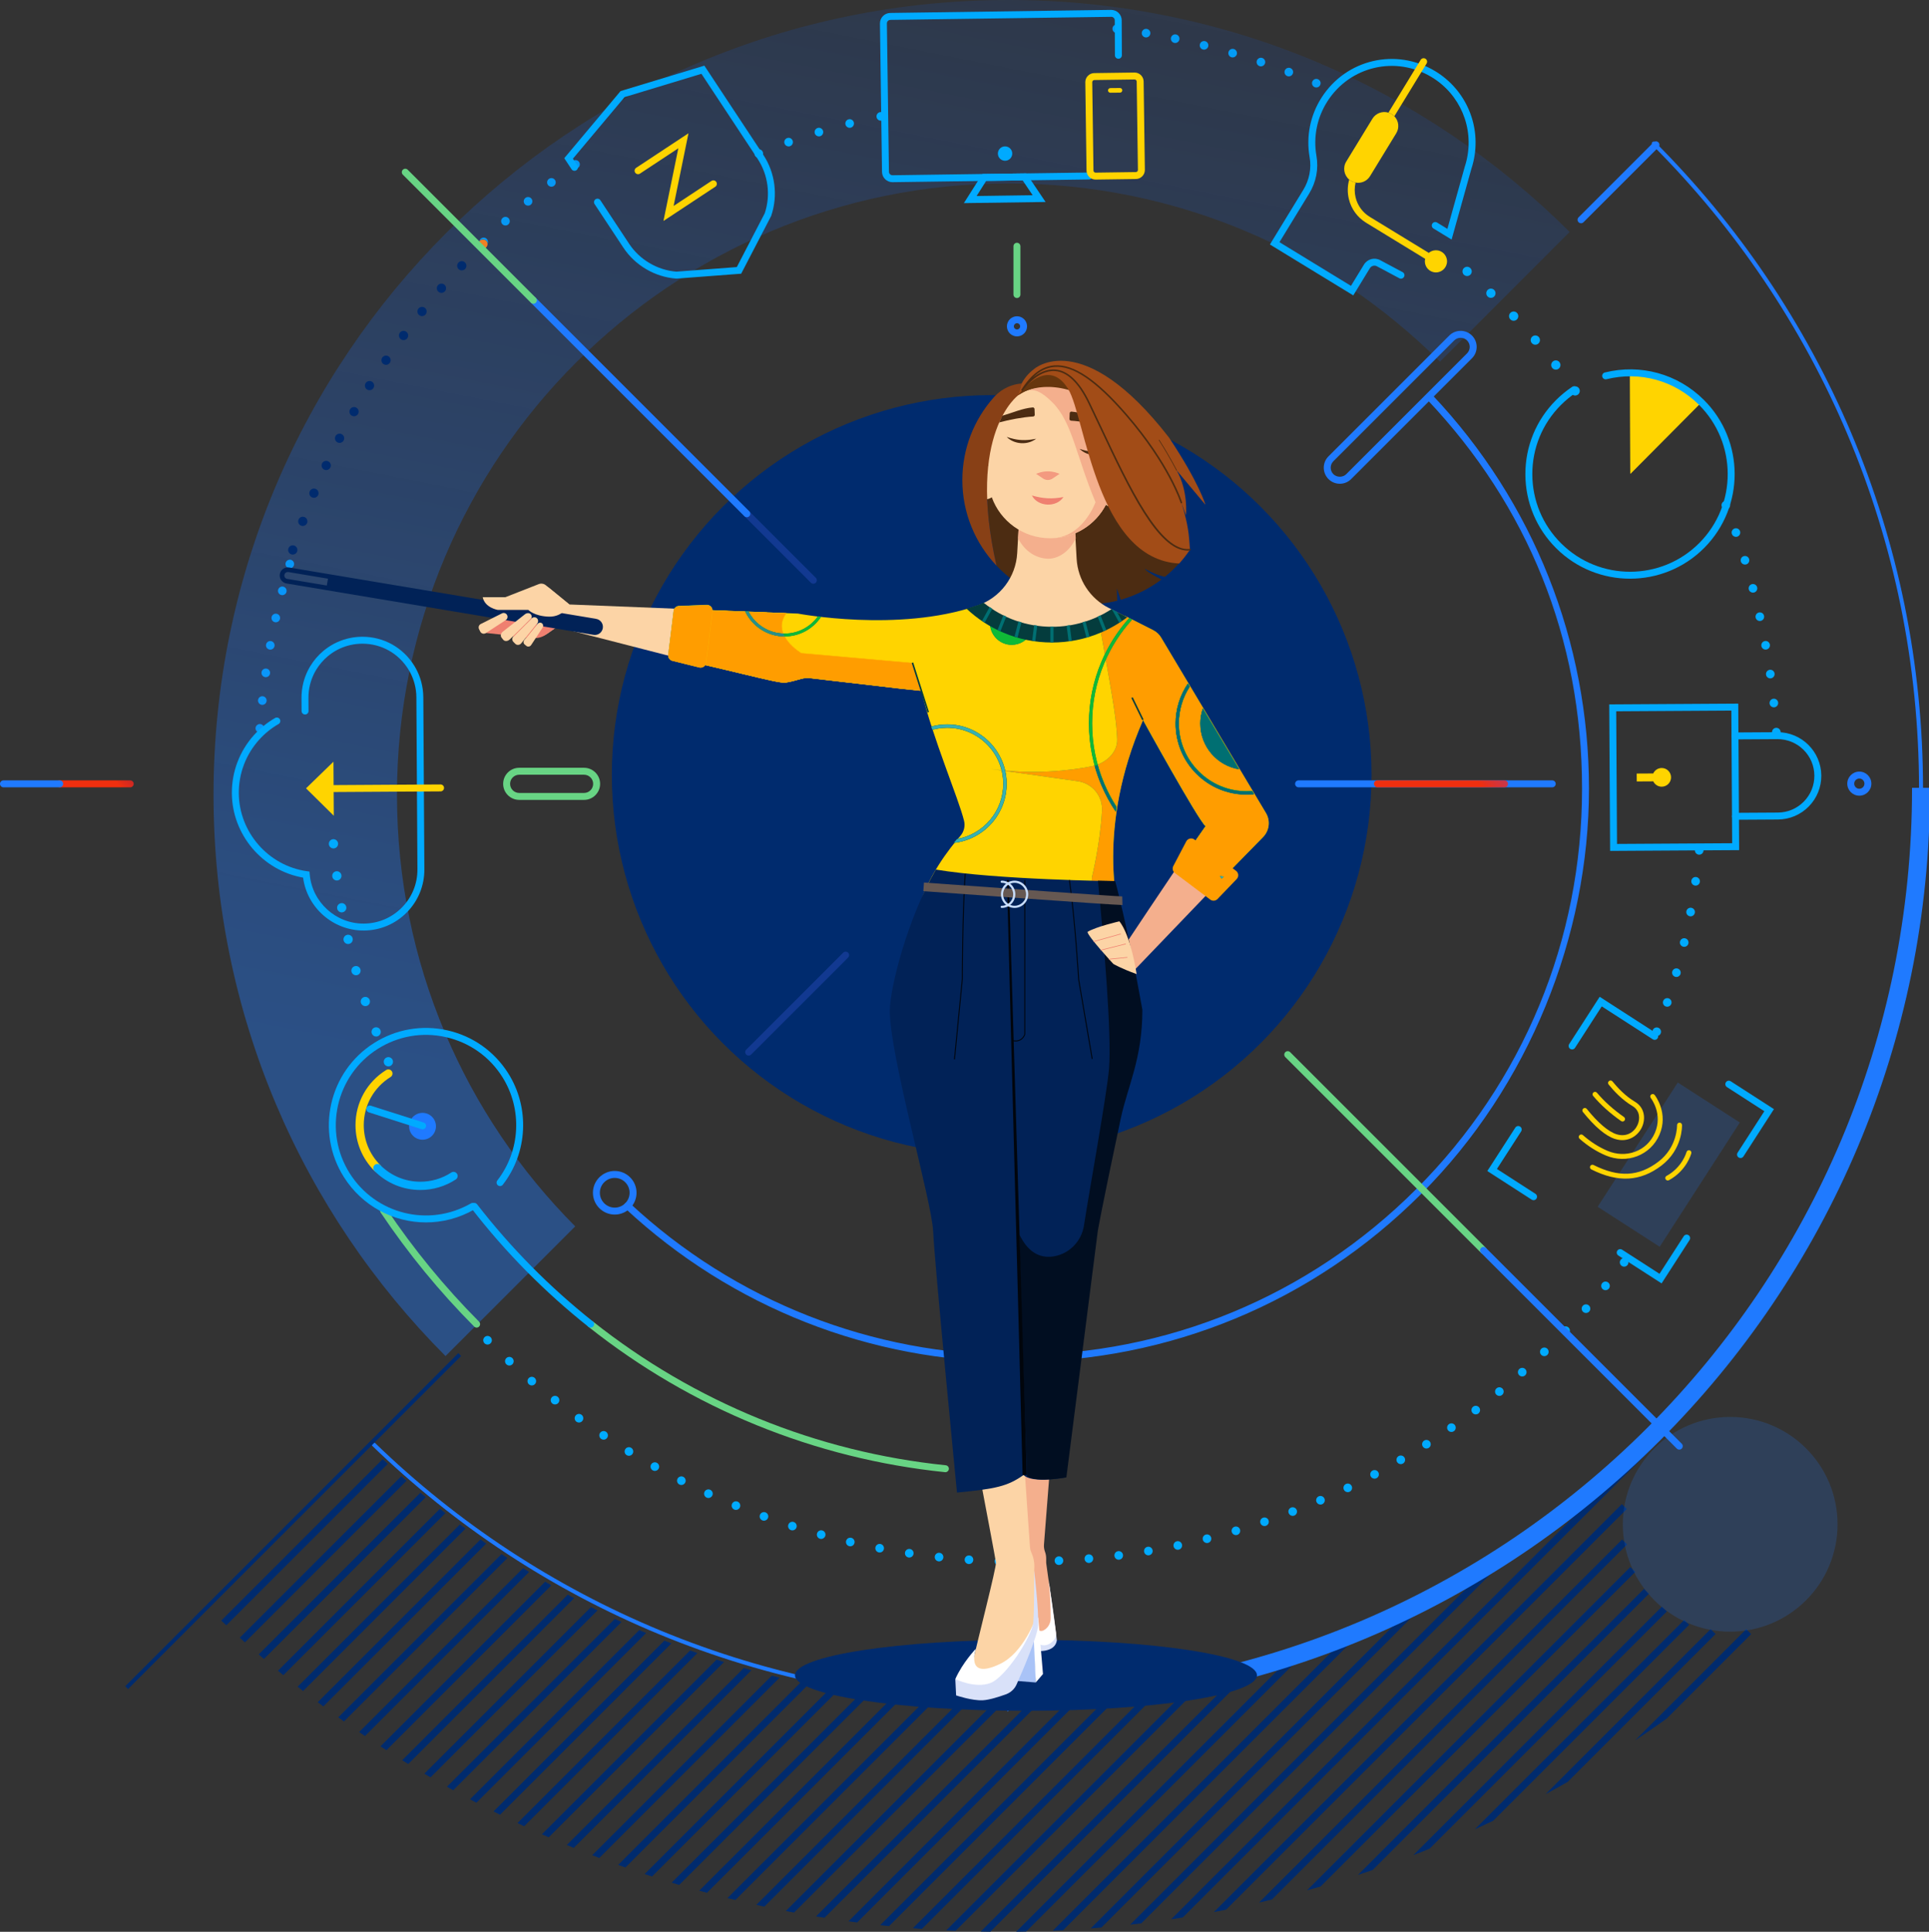 <svg xmlns="http://www.w3.org/2000/svg" xmlns:xlink="http://www.w3.org/1999/xlink" id="Layer_2" viewBox="0 0 4475.72 4482.44"><rect x="0" y="0" width="4475.72" height="4482.44" fill="#333333" stroke="none"/><defs><style>.cls-1,.cls-2,.cls-3{fill:none;}.cls-4{fill:url(#linear-gradient);}.cls-5{clip-path:url(#clippath);}.cls-6{fill:#f4af8d;}.cls-7{fill:#f7d4c6;}.cls-8{fill:#010e21;}.cls-9{fill:#002b6e;}.cls-10{fill:#0af;}.cls-11{fill:#012257;}.cls-12,.cls-13{fill:#006f72;}.cls-14{fill:#043c3d;}.cls-15{fill:#68d484;}.cls-16{fill:#ef8024;}.cls-17{fill:#ef8070;}.cls-18{fill:#ff9d00;}.cls-19{fill:#fff;}.cls-20{fill:#f39a80;}.cls-21{fill:#fcd4a6;}.cls-22{fill:#ffd400;}.cls-23{fill:#67360d;}.cls-24{fill:#a24c17;}.cls-25{fill:#665852;}.cls-26{fill:#31ad4b;}.cls-27{fill:#a9c3f7;}.cls-28{fill:#d9e1f9;}.cls-29{fill:#c6c6c6;}.cls-30{fill:#c7dcf9;}.cls-31{fill:#123991;}.cls-32{fill:#1f7aff;}.cls-33{fill:#0fba37;}.cls-34{fill:#06605e;}.cls-35{fill:#1d1d1b;}.cls-36{fill:#884016;}.cls-37{fill:#2c8d8a;}.cls-38{fill:#38b1b1;}.cls-39{fill:#4c2c12;}.cls-40{clip-path:url(#clippath-1);}.cls-2{stroke:#1f7aff;stroke-linecap:round;stroke-width:4.63px;}.cls-2,.cls-3{stroke-miterlimit:10;}.cls-41{fill:url(#linear-gradient-3);}.cls-42{fill:url(#linear-gradient-4);}.cls-43{fill:url(#linear-gradient-5);}.cls-3{stroke:#fa0;}.cls-44,.cls-45{opacity:.19;}.cls-46{opacity:.4;}.cls-13,.cls-47{fill-rule:evenodd;}.cls-47{fill:#028e8e;}.cls-48{fill:#01050c;isolation:isolate;}.cls-45{fill:url(#linear-gradient-2);}</style><linearGradient id="linear-gradient" x1="1121.82" y1="5889.64" x2="2659.07" y2="-1885.87" gradientUnits="userSpaceOnUse"><stop offset=".42" stop-color="#1f7aff"></stop><stop offset=".46" stop-color="#1e77fa" stop-opacity=".96"></stop><stop offset=".54" stop-color="#1c6fed" stop-opacity=".84"></stop><stop offset=".65" stop-color="#1a62d8" stop-opacity=".65"></stop><stop offset=".78" stop-color="#1651ba" stop-opacity=".38"></stop><stop offset=".93" stop-color="#123c96" stop-opacity=".05"></stop><stop offset=".95" stop-color="#123991" stop-opacity="0"></stop></linearGradient><clipPath id="clippath"><path class="cls-1" d="M4209.49,3695.97l-346.19-396.39c-385.55,403.58-929.04,654.98-1531.25,654.98s-1091.39-226.97-1472.45-595.79l-9.96-23.5-381.35,381.35c477.52,473.4,1134.75,765.81,1860.29,765.81s1401.77-300.93,1880.9-786.47Z"></path></clipPath><linearGradient id="linear-gradient-2" x1="3889.56" y1="4168.51" x2="4352.53" y2="1826.81" xlink:href="#linear-gradient"></linearGradient><linearGradient id="linear-gradient-3" x1="200.29" y1="1837.9" x2="353.51" y2="1691.86" gradientUnits="userSpaceOnUse"><stop offset=".31" stop-color="#ef2f0f"></stop><stop offset=".36" stop-color="#f02b15" stop-opacity=".92"></stop><stop offset=".92" stop-color="#ff0857" stop-opacity=".1"></stop></linearGradient><linearGradient id="linear-gradient-4" x1="3309.17" y1="1851.4" x2="3570.54" y2="1602.29" xlink:href="#linear-gradient-3"></linearGradient><linearGradient id="linear-gradient-5" x1="3776.23" y1="3186.86" x2="4131.18" y2="1391.54" gradientTransform="translate(4045.12 -2016.1) rotate(57.19)" xlink:href="#linear-gradient"></linearGradient><clipPath id="clippath-1"><path class="cls-1" d="M2441.01,1490.42c39.07,0,76.99-7.66,112.69-22.76,22.18-9.38,42.9-21.39,61.94-35.82l-18.95-9.6-17.9-9.07c-40.65,26.5-88.12,40.73-137.78,40.73-58.44,0-113.85-19.7-158.67-55.93-4.72,2.27-9.61,4.28-14.64,6.01-1.11,.39-2.22,.77-3.34,1.15-7.11,2.42-14.29,4.67-21.54,6.78,25.08,23.59,53.8,42.34,85.5,55.74,35.7,15.1,73.61,22.76,112.69,22.76Z"></path></clipPath></defs><g id="Layer_4"><g><g><g><path class="cls-10" d="M1122.2,571.29c-.65,0-1.31-.06-1.96-.19-.63-.13-1.26-.32-1.87-.57-.6-.25-1.18-.56-1.72-.92-.55-.36-1.06-.78-1.52-1.25-.46-.45-.88-.97-1.25-1.51-.36-.55-.67-1.13-.92-1.73-.25-.6-.44-1.23-.57-1.87-.13-.65-.2-1.3-.2-1.96s.07-1.3,.2-1.95c.13-.64,.32-1.27,.57-1.87,.25-.6,.56-1.18,.92-1.72,.37-.55,.79-1.06,1.25-1.52,.46-.47,.97-.88,1.52-1.25,.54-.36,1.12-.67,1.72-.92,.61-.25,1.24-.44,1.87-.57,1.29-.26,2.62-.26,3.91,0,.64,.13,1.27,.32,1.87,.57,.6,.25,1.19,.56,1.73,.92,.55,.37,1.06,.78,1.52,1.25,.46,.46,.88,.97,1.24,1.52,.36,.54,.67,1.12,.92,1.72,.25,.61,.44,1.23,.57,1.87,.13,.65,.2,1.3,.2,1.95,0,2.64-1.07,5.21-2.93,7.07-.46,.47-.97,.89-1.52,1.25-.54,.36-1.12,.67-1.73,.92-.6,.25-1.23,.44-1.87,.57-.64,.13-1.3,.19-1.95,.19Z"></path><path class="cls-10" d="M1165.39,519.97c-3.72-4.08-3.44-10.41,.64-14.13h0c4.08-3.73,10.4-3.44,14.13,.64h0c3.72,4.07,3.44,10.39-.64,14.12h0c-1.92,1.76-4.33,2.62-6.74,2.62h0c-2.71,0-5.42-1.09-7.39-3.25Zm52.17-46.35c-3.56-4.22-3.03-10.53,1.2-14.09h0c4.22-3.56,10.53-3.03,14.09,1.19h0c3.56,4.22,3.03,10.53-1.19,14.09h0c-1.88,1.59-4.17,2.36-6.45,2.36h0c-2.84,0-5.67-1.2-7.65-3.55Zm53.96-44.25c-3.4-4.36-2.61-10.64,1.74-14.03h0c4.36-3.4,10.64-2.62,14.04,1.74h0c3.39,4.36,2.61,10.64-1.75,14.03h0c-1.83,1.42-3.99,2.11-6.14,2.11h0c-2.97,0-5.92-1.32-7.89-3.85Z"></path><path class="cls-10" d="M1335.3,391.44c-.65,0-1.31-.06-1.95-.19-.64-.13-1.27-.32-1.87-.57-.61-.25-1.19-.56-1.73-.92-.55-.37-1.06-.79-1.52-1.25s-.88-.97-1.24-1.52c-.36-.54-.67-1.12-.92-1.73-.25-.6-.44-1.23-.57-1.87-.13-.64-.2-1.3-.2-1.95s.07-1.31,.2-1.95c.13-.64,.32-1.27,.57-1.87,.25-.61,.56-1.19,.92-1.73,.36-.55,.78-1.06,1.24-1.52,.46-.46,.97-.88,1.52-1.24,.54-.36,1.12-.67,1.73-.92,.6-.25,1.23-.44,1.87-.57,1.29-.26,2.61-.26,3.9,0,.64,.13,1.27,.32,1.88,.57,.6,.25,1.18,.56,1.72,.92,.55,.36,1.06,.78,1.52,1.24,.47,.46,.88,.97,1.25,1.52,.36,.54,.67,1.12,.92,1.73,.25,.6,.44,1.23,.57,1.87,.13,.64,.19,1.3,.19,1.95s-.06,1.31-.19,1.95c-.13,.64-.32,1.27-.57,1.87-.25,.61-.56,1.19-.92,1.73-.37,.55-.79,1.06-1.25,1.52-1.86,1.86-4.44,2.93-7.07,2.93Z"></path></g><g><path class="cls-10" d="M602.91,1699.98c-.65,0-1.3-.06-1.95-.19-.64-.13-1.27-.32-1.87-.57s-1.18-.56-1.73-.92c-.54-.36-1.06-.78-1.52-1.24-.46-.46-.88-.98-1.24-1.52-.36-.55-.67-1.13-.92-1.73-.25-.61-.44-1.23-.57-1.87-.13-.65-.19-1.31-.19-1.96s.06-1.31,.19-1.95c.13-.64,.32-1.27,.57-1.87s.56-1.18,.92-1.73c.36-.54,.78-1.06,1.24-1.52,.46-.46,.98-.88,1.52-1.24,.55-.36,1.13-.67,1.73-.92s1.23-.44,1.87-.57c1.29-.26,2.62-.26,3.91,0,.64,.13,1.27,.32,1.87,.57s1.18,.56,1.73,.92c.54,.36,1.06,.78,1.52,1.24,.46,.46,.88,.98,1.24,1.52,.36,.55,.67,1.13,.92,1.73s.44,1.23,.57,1.87c.13,.64,.19,1.3,.19,1.95s-.06,1.31-.19,1.96c-.13,.64-.32,1.26-.57,1.87-.25,.6-.56,1.18-.92,1.73-.37,.54-.79,1.06-1.25,1.52-.46,.46-.97,.88-1.52,1.24-.54,.36-1.12,.67-1.72,.92-.61,.25-1.23,.44-1.87,.57-.65,.13-1.3,.19-1.96,.19Z"></path><path class="cls-10" d="M607.57,1635.45c-5.5-.6-9.47-5.52-8.89-11.02h0c.59-5.49,5.52-9.46,11.01-8.87h0c5.49,.58,9.47,5.51,8.88,11h0c-.55,5.14-4.89,8.94-9.93,8.94h0c-.36,0-.71-.02-1.07-.05Zm7.7-64.29c-5.47-.78-9.26-5.86-8.47-11.32h0c.79-5.47,5.86-9.26,11.33-8.47h0c5.46,.79,9.25,5.86,8.46,11.33h0c-.71,4.97-4.99,8.57-9.88,8.57h0c-.47,0-.96-.04-1.44-.11Zm10.05-63.94c-5.43-.99-9.03-6.2-8.04-11.63h0c.99-5.43,6.19-9.04,11.63-8.05h0c5.43,.99,9.03,6.2,8.05,11.63h0c-.88,4.83-5.09,8.21-9.83,8.21h0c-.59,0-1.2-.05-1.81-.16Zm12.41-63.54c-5.39-1.19-8.8-6.52-7.61-11.92h.01c1.18-5.39,6.52-8.8,11.91-7.61h0c5.39,1.18,8.8,6.52,7.61,11.92h0c-1.02,4.67-5.16,7.85-9.75,7.85h0c-.71,0-1.44-.08-2.17-.24Zm14.75-63.03c-5.35-1.39-8.56-6.85-7.17-12.19h0c1.39-5.35,6.85-8.56,12.19-7.17h0c5.35,1.39,8.56,6.85,7.17,12.19h0c-1.17,4.5-5.23,7.49-9.67,7.49h0c-.83,0-1.68-.11-2.52-.32Z"></path><path class="cls-10" d="M672.41,1318.63c-.65,0-1.31-.06-1.95-.19-.64-.13-1.27-.33-1.87-.58-.61-.25-1.19-.55-1.73-.92-.55-.36-1.06-.78-1.52-1.24-.46-.46-.88-.97-1.24-1.52-.36-.54-.67-1.12-.92-1.72-.25-.61-.44-1.24-.57-1.88-.13-.64-.2-1.3-.2-1.95s.07-1.3,.2-1.95c.13-.64,.32-1.27,.57-1.87,.25-.6,.56-1.19,.92-1.73,.36-.55,.78-1.06,1.24-1.52,2.33-2.32,5.78-3.38,9.03-2.73,.63,.12,1.26,.32,1.87,.57,.6,.25,1.18,.56,1.72,.92,.55,.36,1.06,.78,1.52,1.24,.46,.46,.88,.97,1.25,1.52,.36,.54,.67,1.13,.92,1.73,.24,.6,.44,1.23,.56,1.87,.13,.65,.2,1.3,.2,1.95s-.07,1.31-.2,1.95c-.12,.64-.32,1.27-.56,1.88-.25,.6-.56,1.18-.92,1.72-.37,.55-.79,1.06-1.25,1.52-.46,.46-.97,.88-1.52,1.24-.54,.37-1.12,.67-1.72,.92-.61,.25-1.24,.45-1.87,.58-.65,.13-1.31,.19-1.96,.19Z"></path></g><g><path class="cls-10" d="M4004.31,1182.21c-.65,0-1.31-.07-1.96-.2-.63-.13-1.26-.32-1.87-.57-.6-.25-1.18-.56-1.72-.92-.55-.36-1.06-.78-1.52-1.24-.46-.46-.88-.97-1.24-1.52-.37-.54-.68-1.12-.93-1.73-.25-.6-.44-1.23-.57-1.87-.13-.64-.19-1.3-.19-1.95s.06-1.31,.19-1.96c.13-.63,.32-1.26,.57-1.87,.25-.6,.56-1.18,.92-1.72,.37-.55,.79-1.06,1.25-1.52,.46-.47,.97-.88,1.52-1.25,.54-.36,1.12-.67,1.72-.92,.61-.25,1.24-.44,1.87-.57,1.29-.26,2.62-.26,3.91,0,.64,.13,1.27,.32,1.87,.57,.61,.25,1.19,.56,1.73,.92,.55,.37,1.06,.78,1.52,1.25,.46,.46,.88,.97,1.24,1.52,.36,.54,.67,1.12,.92,1.72,.25,.61,.44,1.23,.57,1.87,.13,.65,.2,1.31,.2,1.96s-.07,1.31-.2,1.95c-.13,.64-.32,1.27-.57,1.87-.25,.61-.56,1.19-.92,1.73-.36,.55-.78,1.06-1.24,1.52-1.86,1.86-4.44,2.93-7.07,2.93Z"></path><path class="cls-10" d="M4105.82,1632.27c-.57-5.49,3.42-10.4,8.92-10.98h0c5.49-.57,10.41,3.43,10.98,8.92h0c.56,5.49-3.43,10.41-8.92,10.98h0c-.35,.04-.7,.05-1.04,.05h0c-5.06,0-9.4-3.83-9.94-8.97Zm-8.22-66.79h0c-.78-5.47,3.02-10.53,8.48-11.31h0c5.48-.78,10.54,3.02,11.32,8.49h0c.78,5.46-3.02,10.53-8.49,11.31h0c-.47,.07-.95,.1-1.42,.1h0c-4.9,0-9.18-3.6-9.89-8.59Zm-10.78-66.43c-1-5.43,2.61-10.64,8.04-11.63h0c5.43-.99,10.64,2.61,11.63,8.05h0c.99,5.43-2.61,10.64-8.05,11.63h0c-.6,.11-1.2,.16-1.79,.16h0c-4.74,0-8.96-3.38-9.83-8.21Zm-13.34-65.96c-1.2-5.39,2.2-10.73,7.59-11.93h0c5.39-1.2,10.74,2.2,11.93,7.59h0c1.2,5.39-2.2,10.74-7.59,11.93h0c-.73,.17-1.46,.24-2.18,.24h0c-4.58,0-8.71-3.17-9.75-7.83Zm-15.87-65.4c-1.41-5.34,1.78-10.81,7.12-12.21h0c5.34-1.41,10.81,1.78,12.22,7.12h0c1.4,5.34-1.78,10.81-7.12,12.22h0c-.86,.22-1.71,.33-2.56,.33h0c-4.43,0-8.48-2.97-9.66-7.46Zm-18.39-64.73c-1.61-5.29,1.36-10.87,6.64-12.48h0c5.29-1.62,10.87,1.36,12.49,6.64h0c1.61,5.29-1.36,10.87-6.65,12.49h0c-.97,.29-1.95,.43-2.92,.43h0c-4.28,0-8.25-2.77-9.56-7.08Zm-20.88-63.98c-1.82-5.21,.94-10.91,6.16-12.73h0c5.21-1.81,10.91,.95,12.73,6.16h0c1.81,5.22-.95,10.92-6.16,12.74h0c-1.09,.37-2.19,.55-3.28,.55h0c-4.14,0-8.01-2.59-9.45-6.72Z"></path><path class="cls-10" d="M4121.48,1708.75c-.66,0-1.32-.07-1.96-.19-.64-.13-1.27-.32-1.87-.57-.61-.25-1.19-.56-1.73-.92-.55-.36-1.06-.78-1.52-1.24-.46-.46-.88-.98-1.24-1.53-.36-.54-.67-1.12-.92-1.72-.25-.61-.44-1.24-.57-1.87-.13-.65-.2-1.31-.2-1.96s.07-1.31,.2-1.95c.13-.64,.32-1.27,.57-1.87s.56-1.18,.92-1.73c.36-.54,.78-1.06,1.24-1.52s.97-.88,1.52-1.24c.54-.36,1.12-.67,1.73-.92,.6-.25,1.23-.44,1.87-.57,1.29-.26,2.62-.26,3.91,0,.63,.13,1.26,.32,1.87,.57,.6,.25,1.18,.56,1.72,.92,.55,.36,1.06,.78,1.52,1.24s.88,.98,1.25,1.52c.36,.55,.66,1.13,.91,1.73s.45,1.23,.57,1.87c.13,.64,.2,1.3,.2,1.95s-.07,1.31-.2,1.96c-.12,.63-.32,1.26-.57,1.87-.25,.6-.55,1.18-.91,1.72-.37,.55-.79,1.07-1.25,1.53-.46,.46-.97,.88-1.52,1.24-.54,.36-1.12,.67-1.72,.92-.61,.25-1.24,.44-1.87,.57-.65,.12-1.3,.19-1.95,.19Z"></path></g><g><path class="cls-10" d="M2591.09,76.73c-.65,0-1.31-.07-1.95-.2-.64-.13-1.27-.32-1.87-.57-.61-.25-1.19-.56-1.73-.92-.55-.36-1.06-.78-1.52-1.24-.46-.46-.88-.97-1.24-1.52-.36-.54-.67-1.12-.92-1.73-.25-.6-.44-1.23-.57-1.87s-.2-1.3-.2-1.95,.07-1.31,.2-1.96c.13-.64,.32-1.27,.57-1.87,.25-.6,.56-1.18,.91-1.73,.37-.54,.79-1.06,1.25-1.52,2.32-2.32,5.77-3.39,9.03-2.73,.63,.13,1.26,.32,1.87,.57,.6,.25,1.18,.56,1.72,.92,.55,.36,1.06,.78,1.52,1.24,.46,.46,.88,.98,1.25,1.52,.36,.55,.67,1.13,.92,1.73,.25,.6,.44,1.24,.57,1.87,.13,.65,.19,1.31,.19,1.96s-.06,1.31-.19,1.95-.32,1.27-.57,1.87c-.25,.61-.56,1.19-.92,1.73-.37,.55-.79,1.06-1.25,1.52-.46,.46-.97,.88-1.52,1.24-.54,.36-1.12,.67-1.72,.92-.61,.25-1.24,.44-1.87,.57-.65,.13-1.31,.2-1.96,.2Z"></path><path class="cls-10" d="M2986.78,176.59c-5.16-1.97-7.75-7.75-5.77-12.91h0c1.96-5.16,7.74-7.75,12.9-5.78h0c5.16,1.97,7.75,7.74,5.78,12.91h0c-1.52,3.99-5.32,6.44-9.35,6.44h0c-1.18,0-2.39-.22-3.56-.66Zm-64.35-23.12c-5.24-1.77-8.05-7.43-6.29-12.67h0c1.77-5.23,7.44-8.05,12.68-6.28h0c5.23,1.76,8.04,7.44,6.28,12.67h0c-1.41,4.18-5.3,6.81-9.47,6.81h0c-1.06,0-2.14-.17-3.2-.53Zm-65.21-20.57h0c-5.29-1.56-8.33-7.11-6.77-12.41h0c1.56-5.3,7.12-8.33,12.41-6.77h0c5.3,1.55,8.33,7.11,6.78,12.41h0c-1.28,4.36-5.27,7.18-9.59,7.18h0c-.93,0-1.88-.13-2.82-.41Zm-65.98-17.99h0c-5.36-1.35-8.61-6.78-7.26-12.14h0c1.35-5.35,6.78-8.6,12.14-7.25h0c5.35,1.35,8.6,6.78,7.25,12.14h0c-1.14,4.53-5.21,7.56-9.69,7.56h0c-.81,0-1.63-.1-2.45-.31Zm-66.62-15.38h0c-5.41-1.14-8.87-6.45-7.73-11.85h0c1.14-5.4,6.44-8.86,11.84-7.73h0c5.41,1.14,8.87,6.44,7.73,11.85h0c-.99,4.71-5.15,7.95-9.78,7.95h0c-.68,0-1.37-.08-2.06-.22Zm-67.18-12.77c-5.45-.92-9.12-6.08-8.19-11.53h0c.92-5.44,6.09-9.11,11.53-8.18h0c5.45,.93,9.11,6.08,8.19,11.53h0c-.83,4.88-5.07,8.33-9.85,8.33h0c-.56,0-1.12-.05-1.68-.15Z"></path><path class="cls-10" d="M3054.1,203.01c-2.63,0-5.21-1.06-7.07-2.93-1.86-1.86-2.93-4.44-2.93-7.07,0-.65,.07-1.31,.2-1.95,.12-.64,.32-1.27,.57-1.87s.56-1.19,.92-1.73c.36-.55,.78-1.06,1.24-1.52,2.32-2.32,5.77-3.39,9.03-2.73,.63,.13,1.26,.32,1.87,.57,.6,.25,1.18,.56,1.72,.92,.55,.36,1.06,.78,1.52,1.24,.46,.46,.88,.97,1.25,1.52,.36,.54,.67,1.13,.92,1.73s.44,1.23,.57,1.87c.13,.64,.19,1.3,.19,1.95,0,2.63-1.07,5.21-2.93,7.07-.46,.47-.97,.88-1.52,1.25-.54,.36-1.12,.67-1.72,.92-.61,.25-1.24,.44-1.87,.57-.65,.13-1.31,.19-1.96,.19Z"></path></g></g><g><g><path class="cls-10" d="M3768.35,2939.04c-.66,0-1.31-.06-1.96-.19-.64-.13-1.26-.32-1.87-.57-.6-.25-1.18-.56-1.72-.92-.55-.37-1.06-.79-1.52-1.25-.47-.46-.88-.97-1.25-1.51-.36-.55-.67-1.13-.92-1.73s-.44-1.24-.57-1.87c-.13-.65-.2-1.31-.2-1.96s.07-1.31,.2-1.95,.32-1.27,.57-1.87c.25-.61,.56-1.19,.92-1.73,.37-.55,.78-1.06,1.25-1.52,.46-.46,.97-.88,1.52-1.24,.54-.36,1.12-.67,1.72-.92,.61-.25,1.23-.44,1.87-.57,1.29-.26,2.62-.26,3.91,0,.64,.13,1.27,.32,1.87,.57,.6,.25,1.18,.56,1.73,.92,.54,.36,1.05,.78,1.51,1.24,.47,.46,.88,.97,1.25,1.52,.36,.54,.67,1.12,.92,1.73,.25,.6,.44,1.23,.57,1.87s.2,1.3,.2,1.95-.07,1.31-.2,1.96c-.13,.63-.32,1.27-.57,1.87s-.56,1.18-.92,1.73c-.37,.54-.78,1.05-1.25,1.51-.46,.46-.97,.88-1.51,1.25-.55,.36-1.13,.67-1.73,.92-.6,.25-1.23,.44-1.87,.57-.65,.13-1.3,.19-1.95,.19Z"></path><path class="cls-10" d="M2377.39,3623.35c-.05-5.53,4.39-10.04,9.91-10.09h0c5.52-.05,10.04,4.38,10.09,9.91h0c.05,5.51-4.39,10.03-9.91,10.08h0s-.06,0-.1,0h0c-5.48,0-9.94-4.42-9.99-9.91Zm-59.92,9.19c-5.52-.17-9.86-4.78-9.7-10.3h0c.16-5.52,4.77-9.86,10.3-9.69h0c5.52,.16,9.86,4.76,9.7,10.29h0c-.17,5.42-4.61,9.7-9.99,9.7h-.31Zm129.53-10.8c-.27-5.52,3.98-10.21,9.5-10.47h0c5.52-.27,10.21,3.99,10.47,9.5h0c.27,5.52-3.98,10.21-9.5,10.47h0c-.17,0-.34,0-.5,0h0c-5.3,0-9.72-4.16-9.97-9.51Zm-199.46,7.34c-5.51-.38-9.67-5.15-9.29-10.67h0c.38-5.51,5.16-9.66,10.67-9.28h0c5.5,.38,9.66,5.16,9.28,10.67h0c-.36,5.27-4.75,9.31-9.96,9.31h0c-.23,0-.47,0-.7-.03Zm268.94-11.68c-.48-5.5,3.59-10.35,9.09-10.83h0c5.5-.49,10.35,3.58,10.83,9.09h0c.49,5.49-3.58,10.34-9.08,10.83h0c-.3,.03-.59,.04-.88,.04h0c-5.13,0-9.5-3.92-9.96-9.13Zm-338.75,5.47c-5.49-.6-9.45-5.54-8.85-11.03h0c.59-5.49,5.53-9.45,11.02-8.85h0c5.48,.59,9.45,5.53,8.85,11.02h0c-.55,5.12-4.88,8.92-9.92,8.92h0c-.36,0-.73-.02-1.1-.06Zm408.01-12.54c-.7-5.48,3.17-10.49,8.65-11.19h0c5.48-.7,10.49,3.17,11.19,8.65h0c.7,5.48-3.17,10.49-8.65,11.19h0c-.43,.05-.86,.08-1.28,.08h0c-4.95,0-9.26-3.68-9.91-8.73Zm-477.51,3.57c-5.47-.82-9.23-5.91-8.42-11.37h0c.82-5.47,5.91-9.23,11.37-8.42h0c5.47,.82,9.23,5.91,8.42,11.37h0c-.74,4.96-5.01,8.53-9.89,8.53h0c-.49,0-.98-.04-1.48-.11Zm546.34-13.37c-.92-5.45,2.76-10.61,8.2-11.52h0c5.45-.92,10.61,2.76,11.52,8.2h0c.92,5.44-2.75,10.6-8.2,11.52h0c-.56,.1-1.12,.14-1.67,.14h0c-4.8,0-9.03-3.45-9.85-8.34Zm-615.43,1.63c-5.42-1.03-8.98-6.27-7.95-11.69h0c1.03-5.43,6.27-8.99,11.7-7.95h0c5.42,1.03,8.98,6.27,7.95,11.69h0c-.92,4.79-5.11,8.13-9.82,8.13h0c-.62,0-1.25-.06-1.88-.18Zm683.82-14.15c-1.13-5.41,2.33-10.71,7.74-11.84h0c5.4-1.14,10.7,2.32,11.84,7.73h0c1.13,5.4-2.33,10.71-7.73,11.84h0c-.69,.14-1.38,.21-2.06,.21h0c-4.64,0-8.79-3.23-9.79-7.94Zm-752.37-.32c-5.38-1.26-8.73-6.63-7.48-12.01h0c1.25-5.38,6.62-8.73,12-7.47h0c5.38,1.24,8.73,6.61,7.48,11.99h0c-1.07,4.62-5.19,7.74-9.74,7.74h0c-.74,0-1.5-.08-2.26-.25Zm820.22-14.93c-1.34-5.36,1.91-10.79,7.26-12.14h0c5.35-1.35,10.79,1.9,12.14,7.25h0c1.35,5.36-1.9,10.8-7.25,12.14h0c-.82,.21-1.64,.31-2.45,.31h0c-4.47,0-8.55-3.03-9.7-7.56Zm-888.14-2.28c-5.33-1.47-8.46-6.97-6.99-12.3h0c1.46-5.32,6.96-8.46,12.29-6.99h0c5.32,1.46,8.45,6.96,6.99,12.29h0c-1.22,4.44-5.25,7.36-9.64,7.36h0c-.88,0-1.77-.12-2.65-.36Zm955.34-15.67c-1.56-5.29,1.47-10.86,6.77-12.42h0c5.3-1.56,10.85,1.47,12.42,6.77h0c1.56,5.29-1.47,10.85-6.76,12.41h0c-.95,.28-1.9,.41-2.84,.41h0c-4.32,0-8.3-2.82-9.59-7.17Zm-1022.51-4.24c-5.26-1.68-8.17-7.3-6.5-12.57h0c1.68-5.26,7.3-8.17,12.57-6.49h0c5.26,1.67,8.17,7.3,6.49,12.56h0c-1.35,4.26-5.29,6.97-9.53,6.97h0c-1,0-2.03-.15-3.03-.47Zm1088.95-16.38c-1.77-5.23,1.03-10.91,6.26-12.68h0c5.23-1.77,10.91,1.03,12.68,6.26h0c1.77,5.23-1.03,10.91-6.26,12.68h0c-1.06,.36-2.14,.53-3.21,.53h0c-4.17,0-8.06-2.62-9.47-6.79Zm-1155.27-6.21h0c-5.19-1.89-7.87-7.62-5.98-12.81h0c1.88-5.19,7.62-7.87,12.8-5.99h0c5.2,1.88,7.88,7.62,5.99,12.82h0c-1.47,4.06-5.31,6.59-9.4,6.59h0c-1.13,0-2.29-.2-3.41-.61Zm1220.83-17.05c-1.98-5.16,.6-10.95,5.75-12.93h0c5.16-1.97,10.94,.6,12.92,5.75h0c1.98,5.16-.59,10.94-5.74,12.93h0c-1.18,.45-2.4,.66-3.59,.66h0c-4.02,0-7.81-2.44-9.34-6.41Zm-1286.18-8.16c-5.12-2.09-7.57-7.93-5.48-13.05h0c2.1-5.11,7.94-7.56,13.05-5.46h0c5.11,2.09,7.56,7.93,5.47,13.04h0c-1.59,3.87-5.32,6.21-9.26,6.21h0c-1.26,0-2.54-.24-3.78-.74Zm1350.77-17.71c-2.18-5.08,.16-10.96,5.24-13.14h0c5.06-2.19,10.95,.16,13.13,5.22h0c2.19,5.08-.15,10.96-5.23,13.14h0c-1.29,.56-2.63,.83-3.94,.83h0c-3.88,0-7.57-2.27-9.2-6.05Zm-1415.07-10.11c-5.02-2.29-7.23-8.22-4.94-13.24h0c2.29-5.03,8.22-7.24,13.25-4.95h0c5.02,2.3,7.24,8.23,4.94,13.25h0c-1.68,3.68-5.31,5.85-9.1,5.85h0c-1.39,0-2.8-.29-4.15-.91Zm1478.58-18.32c-2.38-4.98-.28-10.96,4.71-13.34h0c4.98-2.39,10.95-.28,13.33,4.7h0c2.39,4.98,.29,10.95-4.69,13.34h0c-1.4,.66-2.87,.98-4.32,.98h0c-3.73,0-7.31-2.1-9.03-5.68Zm-1541.71-12.03c-4.92-2.49-6.9-8.5-4.41-13.43h0c2.5-4.93,8.51-6.91,13.44-4.41h0c4.93,2.49,6.9,8.5,4.41,13.43h0c-1.76,3.49-5.28,5.49-8.93,5.49h0c-1.52,0-3.06-.34-4.51-1.08Zm1604.05-18.91c-2.58-4.89-.72-10.94,4.17-13.52h0c4.88-2.58,10.93-.72,13.51,4.17h0c2.58,4.87,.72,10.93-4.17,13.51h0c-1.49,.79-3.09,1.16-4.66,1.16h0c-3.59,0-7.06-1.93-8.85-5.32Zm-1665.91-13.92h0c-4.82-2.7-6.56-8.79-3.87-13.61h0c2.69-4.83,8.77-6.56,13.6-3.87h0c4.82,2.68,6.56,8.77,3.87,13.6h0c-1.82,3.29-5.23,5.14-8.75,5.14h0c-1.64,0-3.31-.41-4.85-1.26Zm1726.97-19.49c-2.78-4.77-1.15-10.9,3.62-13.67h0c4.78-2.77,10.9-1.15,13.67,3.63h0c2.78,4.78,1.16,10.89-3.62,13.67h0c-1.58,.92-3.3,1.35-5.01,1.35h0c-3.45,0-6.8-1.78-8.66-4.98Zm-1787.47-15.8c-4.72-2.87-6.21-9.02-3.33-13.74h0c2.87-4.71,9.02-6.2,13.74-3.33h0c4.72,2.88,6.2,9.03,3.33,13.74h0c-1.88,3.09-5.18,4.8-8.55,4.8h0c-1.77,0-3.57-.47-5.19-1.47Zm1847.16-20c-2.96-4.66-1.59-10.84,3.08-13.8h0c4.67-2.97,10.85-1.59,13.81,3.08h0c2.96,4.66,1.58,10.84-3.08,13.8h0c-1.66,1.05-3.52,1.56-5.35,1.56h0c-3.31,0-6.55-1.64-8.45-4.64Zm-1906.22-17.64c-4.6-3.07-5.84-9.27-2.78-13.87h0c3.06-4.6,9.26-5.84,13.86-2.78h0c4.6,3.06,5.85,9.26,2.79,13.86h0c-1.93,2.9-5.1,4.46-8.34,4.46h0c-1.9,0-3.83-.54-5.53-1.67Zm1964.44-20.51c-3.14-4.54-2.01-10.77,2.53-13.91h0c4.54-3.15,10.77-2.02,13.92,2.53h0c3.14,4.54,2,10.76-2.53,13.91h0c-1.74,1.2-3.73,1.78-5.69,1.78h0c-3.17,0-6.28-1.51-8.23-4.31Zm-2021.95-19.46h0c-4.47-3.24-5.46-9.49-2.22-13.96h0c3.24-4.47,9.49-5.47,13.96-2.23h0c4.47,3.24,5.47,9.49,2.23,13.96h0c-1.95,2.7-5.01,4.14-8.1,4.14h0c-2.04,0-4.09-.62-5.86-1.91Zm2078.62-20.96c-3.32-4.42-2.43-10.69,1.98-14.01h0c4.41-3.32,10.68-2.43,14,1.98h0c3.33,4.41,2.44,10.68-1.97,14h0c-1.81,1.36-3.92,2.01-6.01,2.01h0c-3.04,0-6.03-1.37-8-3.98Zm-2134.5-21.23c-4.35-3.42-5.1-9.71-1.68-14.05h0c3.41-4.34,9.7-5.09,14.04-1.67h0c4.34,3.41,5.09,9.69,1.68,14.04h0c-1.98,2.51-4.91,3.81-7.87,3.81h0c-2.16,0-4.34-.7-6.17-2.13Zm2189.53-21.41c-3.49-4.28-2.85-10.58,1.43-14.08h0c4.27-3.49,10.57-2.84,14.07,1.43h0c3.49,4.28,2.85,10.58-1.43,14.07h0c-1.85,1.51-4.09,2.25-6.31,2.25h0c-2.9,0-5.78-1.25-7.76-3.67Zm-2243.71-22.98h0c-4.2-3.58-4.7-9.89-1.12-14.09h0c3.58-4.2,9.9-4.7,14.1-1.12h0c4.2,3.58,4.7,9.9,1.12,14.1h0c-1.98,2.31-4.79,3.5-7.61,3.5h0c-2.3,0-4.6-.78-6.49-2.39Zm2297.02-21.81c-3.66-4.13-3.27-10.45,.86-14.11h0c4.14-3.66,10.46-3.27,14.12,.87h0c3.66,4.13,3.27,10.45-.87,14.11h0c-1.9,1.69-4.26,2.51-6.62,2.51h0c-2.76,0-5.52-1.14-7.49-3.38Zm-2349.39-24.67c-4.06-3.75-4.31-10.07-.57-14.13h0c3.75-4.06,10.08-4.31,14.13-.56h0c4.06,3.74,4.32,10.07,.57,14.13h0c-1.97,2.13-4.66,3.22-7.35,3.22h0c-2.43,0-4.86-.88-6.78-2.66Zm2400.89-22.18c-3.82-3.99-3.68-10.32,.31-14.14h0c3.99-3.82,10.32-3.68,14.14,.31h0c3.82,3.99,3.68,10.32-.31,14.14h0c-1.94,1.85-4.43,2.78-6.92,2.78h0c-2.63,0-5.26-1.04-7.22-3.09Zm49.61-48.85c-3.97-3.84-4.08-10.17-.25-14.14h0c3.84-3.98,10.17-4.09,14.15-.25h0c3.96,3.83,4.08,10.17,.24,14.14h0c-1.96,2.03-4.58,3.05-7.2,3.05h0c-2.49,0-5-.93-6.94-2.8Zm47.65-50.77c-4.12-3.68-4.48-10-.81-14.12h0c3.68-4.13,10-4.49,14.12-.81h0c4.13,3.67,4.49,9.99,.81,14.12h0c-1.97,2.21-4.71,3.34-7.46,3.34h0c-2.37,0-4.75-.84-6.66-2.53Zm45.61-52.62c-4.26-3.52-4.87-9.82-1.36-14.08h0c3.51-4.26,9.82-4.87,14.08-1.36h0c4.26,3.5,4.87,9.81,1.36,14.07h0c-1.97,2.4-4.84,3.65-7.73,3.65h0c-2.23,0-4.49-.75-6.35-2.28Z"></path><path class="cls-10" d="M1131.21,3119.82c-.66,0-1.31-.06-1.96-.2-.64-.12-1.27-.32-1.87-.57-.6-.24-1.19-.55-1.73-.91-.54-.37-1.06-.78-1.52-1.24-.46-.46-.87-.98-1.24-1.52-.36-.55-.67-1.13-.92-1.73-.25-.6-.44-1.23-.57-1.87-.13-.65-.19-1.3-.19-1.95s.06-1.31,.19-1.96c.13-.64,.32-1.27,.57-1.87,.25-.61,.56-1.19,.92-1.73,.37-.55,.78-1.06,1.24-1.52,.46-.46,.98-.88,1.52-1.24s1.13-.67,1.73-.92c.6-.25,1.23-.44,1.87-.57,1.29-.26,2.62-.26,3.91,0,.64,.13,1.27,.32,1.87,.57s1.18,.56,1.73,.92c.54,.36,1.05,.78,1.52,1.24,.46,.46,.88,.97,1.24,1.52,.36,.54,.67,1.12,.92,1.73,.25,.6,.44,1.23,.57,1.87,.13,.65,.2,1.3,.2,1.96s-.07,1.3-.2,1.95c-.13,.64-.32,1.27-.57,1.87-.25,.6-.56,1.18-.92,1.73-.36,.54-.78,1.06-1.24,1.52-.47,.46-.98,.87-1.52,1.24-.55,.36-1.13,.67-1.73,.91-.6,.25-1.23,.45-1.87,.57-.65,.14-1.3,.2-1.95,.2Z"></path></g><g><g class="cls-46"><path class="cls-4" d="M921.07,1844.36c0-783.55,635.19-1418.74,1418.74-1418.74,390.77,0,744.64,157.99,1001.23,413.58l300.96-300.96C3308.39,205.63,2848.12,0,2339.81,0,1321.2,0,495.45,825.75,495.45,1844.36c0,508.31,205.63,968.58,538.24,1302.19l300.96-300.96c-255.59-256.58-413.58-610.45-413.58-1001.23Z"></path></g><g class="cls-5"><g><g><rect class="cls-9" x="-550.61" y="3856.5" width="1942.26" height="16.1" transform="translate(-2609.38 1429.12) rotate(-45)"></rect><rect class="cls-9" x="-508.44" y="3899.87" width="1936.49" height="16.1" transform="translate(-2628.54 1469.61) rotate(-45)"></rect><rect class="cls-9" x="-516.13" y="3822.85" width="2271.26" height="16.1" transform="translate(-2527.31 1559.96) rotate(-45)"></rect><rect class="cls-9" x="-458.94" y="3902.46" width="2162.97" height="16.1" transform="translate(-2582.71 1585.43) rotate(-45)"></rect><rect class="cls-9" x="-417.61" y="3943.79" width="2162.97" height="16.1" transform="translate(-2599.83 1626.76) rotate(-45)"></rect><rect class="cls-9" x="-386.86" y="3959.59" width="2235.19" height="16.1" transform="translate(-2591.42 1678.66) rotate(-45)"></rect><rect class="cls-9" x="-342.64" y="4007.91" width="2215.42" height="16.1" transform="translate(-2615.53 1717.09) rotate(-45)"></rect><rect class="cls-9" x="-308.28" y="4032.4" width="2263.04" height="16.1" transform="translate(-2615.81 1765.39) rotate(-45)"></rect><rect class="cls-9" x="-279.59" y="4043.22" width="2349.33" height="16.1" transform="translate(-2602.43 1819.36) rotate(-45)"></rect><rect class="cls-9" x="-241.94" y="4075.67" width="2374.47" height="16.1" transform="translate(-2610.66 1864.37) rotate(-45)"></rect><rect class="cls-9" x="-221.51" y="4066.54" width="2517.19" height="16.1" transform="translate(-2577.32 1926.6) rotate(-45)"></rect><rect class="cls-9" x="-180.18" y="4107.87" width="2517.19" height="16.1" transform="translate(-2594.44 1967.92) rotate(-45)"></rect><rect class="cls-9" x="-138.85" y="4149.2" width="2517.19" height="16.1" transform="translate(-2611.56 2009.25) rotate(-45)"></rect><rect class="cls-9" x="-105.68" y="4170.83" width="2572.9" height="16.1" transform="translate(-2608.99 2058.74) rotate(-45)"></rect><rect class="cls-9" x="-60.27" y="4222.01" width="2545.05" height="16.1" transform="translate(-2635.95 2095.99) rotate(-45)"></rect><rect class="cls-9" x="-9.25" y="4286.73" width="2478.9" height="16.1" transform="translate(-2676.46 2127.63) rotate(-45)"></rect><rect class="cls-9" x="25.46" y="4312.07" width="2524.13" height="16.1" transform="translate(-2677.59 2175.58) rotate(-45)"></rect><rect class="cls-9" x="49.69" y="4312.12" width="2640.86" height="16.1" transform="translate(-2653.44 2234) rotate(-45)"></rect><rect class="cls-9" x="86.44" y="4342.4" width="2672.12" height="16.1" transform="translate(-2659.5 2279.91) rotate(-45)"></rect><rect class="cls-9" x="125.25" y="4377.64" width="2689.35" height="16.1" transform="translate(-2670.53 2323.76) rotate(-45)"></rect><rect class="cls-9" x="146.15" y="4369.64" width="2828.87" height="16.1" transform="translate(-2638.33 2385.52) rotate(-45)"></rect><rect class="cls-9" x="172.21" y="4374.1" width="2933.15" height="16.1" transform="translate(-2618.58 2442.12) rotate(-45)"></rect><rect class="cls-9" x="202.6" y="4389.03" width="3007.83" height="16.1" transform="translate(-2609.3 2494.38) rotate(-45)"></rect><rect class="cls-9" x="229.49" y="4395.49" width="3106.46" height="16.1" transform="translate(-2591.55 2550.15) rotate(-45)"></rect><rect class="cls-9" x="255.24" y="4399.22" width="3212.81" height="16.1" transform="translate(-2571.07 2607.05) rotate(-45)"></rect><rect class="cls-9" x="275.32" y="4389.24" width="3357.93" height="16.1" transform="translate(-2536.89 2669.63) rotate(-45)"></rect></g><g><rect class="cls-9" x="898.73" y="4128.12" width="2806.55" height="16.1" transform="translate(-2250.47 2839.22) rotate(-45)"></rect><rect class="cls-9" x="843.04" y="3935.22" width="3469.05" height="16.1" transform="translate(-2033.32 2977.37) rotate(-45)"></rect><rect class="cls-9" x="950.58" y="4136.38" width="3016.98" height="16.1" transform="translate(-2210.32 2952.7) rotate(-45)"></rect><rect class="cls-9" x="1063.07" y="4349.52" width="2531.03" height="16.1" transform="translate(-2399.18 2922.66) rotate(-45)"></rect><rect class="cls-9" x="1093.32" y="4364.1" width="2606.69" height="16.1" transform="translate(-2389.55 2975.07) rotate(-45)"></rect><rect class="cls-9" x="1118.11" y="4365.49" width="2719.67" height="16.1" transform="translate(-2366.73 3032.94) rotate(-45)"></rect><rect class="cls-9" x="1159.44" y="4406.82" width="2719.67" height="16.1" transform="translate(-2383.85 3074.27) rotate(-45)"></rect><rect class="cls-9" x="1173.57" y="4382.49" width="2905.37" height="16.1" transform="translate(-2335.32 3142.79) rotate(-45)"></rect><rect class="cls-9" x="1199.52" y="4386.68" width="3010.43" height="16.1" transform="translate(-2315.35 3199.72) rotate(-45)"></rect><rect class="cls-9" x="1238.54" y="4422.44" width="3026.17" height="16.1" transform="translate(-2326.9 3243.36) rotate(-45)"></rect><rect class="cls-9" x="1299.38" y="4510.87" width="2892.96" height="16.1" transform="translate(-2391.01 3264.74) rotate(-45)"></rect><rect class="cls-9" x="1349.12" y="4572.51" width="2835.52" height="16.1" transform="translate(-2428.49 3297.87) rotate(-45)"></rect><rect class="cls-9" x="1395.07" y="4625" width="2803.97" height="16.1" transform="translate(-2456.82 3334.8) rotate(-45)"></rect><rect class="cls-9" x="1438.4" y="4671.16" width="2790.3" height="16.1" transform="translate(-2478.71 3373.91) rotate(-45)"></rect><rect class="cls-9" x="1479.67" y="4712.32" width="2790.76" height="16.1" transform="translate(-2495.67 3415.3) rotate(-45)"></rect><rect class="cls-9" x="1518.85" y="4748.47" width="2805.43" height="16.1" transform="translate(-2507.6 3458.78) rotate(-45)"></rect><rect class="cls-9" x="1556.04" y="4779.8" width="2833.71" height="16.1" transform="translate(-2514.73 3504.25) rotate(-45)"></rect><rect class="cls-9" x="1588.81" y="4800.46" width="2892.16" height="16.1" transform="translate(-2511.24 3554.37) rotate(-45)"></rect><rect class="cls-9" x="1612.43" y="4799.04" width="3013.08" height="16.1" transform="translate(-2485.61 3613.41) rotate(-45)"></rect><rect class="cls-9" x="1701.17" y="4954.83" width="2689.35" height="16.1" transform="translate(-2617.12 3607.09) rotate(-45)"></rect><rect class="cls-9" x="1754.74" y="5025.7" width="2605.79" height="16.1" transform="translate(-2663.78 3636.18) rotate(-45)"></rect><rect class="cls-9" x="1785.59" y="5041.73" width="2677.34" height="16.1" transform="translate(-2655.6 3687.99) rotate(-45)"></rect><rect class="cls-9" x="1826.92" y="5083.06" width="2677.34" height="16.1" transform="translate(-2672.72 3729.31) rotate(-45)"></rect><rect class="cls-9" x="1859.56" y="5103.43" width="2736.66" height="16.1" transform="translate(-2668.88 3779.33) rotate(-45)"></rect><rect class="cls-9" x="1909.58" y="5165.72" width="2677.35" height="16.1" transform="translate(-2706.96 3811.97) rotate(-45)"></rect><rect class="cls-9" x="1931.79" y="5160.89" width="2807.91" height="16.1" transform="translate(-2677.93 3872.42) rotate(-45)"></rect></g></g></g><g><g><path class="cls-32" d="M4457.22,1832.59c-1.28,0-2.31-1.04-2.31-2.31,0-143.51-14.46-286.92-42.97-426.27-27.79-135.8-69.25-269.38-123.24-397.02-53.01-125.33-118.62-246.21-195.01-359.28-75.66-112-162.56-217.32-258.27-313.03-.9-.9-.9-2.37,0-3.27,.9-.9,2.37-.9,3.27,0,95.92,95.92,183.01,201.47,258.83,313.71,76.56,113.32,142.31,234.46,195.44,360.06,54.11,127.93,95.66,261.8,123.51,397.89,28.58,139.65,43.07,283.38,43.07,427.2,0,1.28-1.04,2.31-2.31,2.31Z"></path><path class="cls-32" d="M2339.81,3966.19v-37.02c142.42,0,284.74-14.35,423.02-42.64,134.75-27.57,267.3-68.72,393.96-122.29,124.36-52.6,244.32-117.71,356.52-193.51,111.14-75.09,215.66-161.32,310.64-256.3,94.98-94.98,181.22-199.5,256.3-310.64,75.8-112.21,140.91-232.16,193.51-356.52,53.57-126.66,94.72-259.21,122.29-393.96,28.3-138.28,42.64-280.6,42.64-423.02h37.02c0,144.91-14.6,289.73-43.39,430.44-28.06,137.15-69.94,272.05-124.46,400.96-53.53,126.57-119.79,248.64-196.93,362.82-76.41,113.1-164.15,219.45-260.8,316.1-96.65,96.65-203,184.4-316.1,260.8-114.19,77.14-236.26,143.4-362.82,196.93-128.91,54.52-263.81,96.4-400.96,124.46-140.71,28.79-285.53,43.39-430.44,43.39Z"></path><path class="cls-32" d="M2339.81,3949.99c-140.77,0-281.52-13.89-418.33-41.27-133.39-26.7-264.76-66.57-390.45-118.49-123.41-50.98-242.71-114.14-354.57-187.72-110.76-72.85-215.29-156.61-310.7-248.96-.92-.89-.94-2.35-.05-3.27,.89-.92,2.35-.94,3.27-.05,95.2,92.14,199.51,175.72,310.03,248.42,111.62,73.42,230.65,136.44,353.79,187.31,125.41,51.81,256.49,91.59,389.59,118.23,136.52,27.33,276.96,41.18,417.43,41.18,1.28,0,2.31,1.04,2.31,2.31s-1.04,2.31-2.31,2.31Z"></path></g><g><path class="cls-2" d="M4457.22,1832.59c-1.28,0-2.31-1.04-2.31-2.31,0-143.51-14.46-286.92-42.97-426.27-27.79-135.8-69.25-269.38-123.24-397.02-53.01-125.33-118.62-246.21-195.01-359.28-75.66-112-162.56-217.32-258.27-313.03-.9-.9-.9-2.37,0-3.27,.9-.9,2.37-.9,3.27,0,95.92,95.92,183.01,201.47,258.83,313.71,76.56,113.32,142.31,234.46,195.44,360.06,54.11,127.93,95.66,261.8,123.51,397.89,28.58,139.65,43.07,283.38,43.07,427.2,0,1.28-1.04,2.31-2.31,2.31Z"></path><path class="cls-2" d="M2339.81,3966.19v-37.02c142.42,0,284.74-14.35,423.02-42.64,134.75-27.57,267.3-68.72,393.96-122.29,124.36-52.6,244.32-117.71,356.52-193.51,111.14-75.09,215.66-161.32,310.64-256.3,94.98-94.98,181.22-199.5,256.3-310.64,75.8-112.21,140.91-232.16,193.51-356.52,53.57-126.66,94.72-259.21,122.29-393.96,28.3-138.28,42.64-280.6,42.64-423.02h37.02c0,144.91-14.6,289.73-43.39,430.44-28.06,137.15-69.94,272.05-124.46,400.96-53.53,126.57-119.79,248.64-196.93,362.82-76.41,113.1-164.15,219.45-260.8,316.1-96.65,96.65-203,184.4-316.1,260.8-114.19,77.14-236.26,143.4-362.82,196.93-128.91,54.52-263.81,96.4-400.96,124.46-140.71,28.79-285.53,43.39-430.44,43.39Z"></path><path class="cls-2" d="M2339.81,3949.99c-140.77,0-281.52-13.89-418.33-41.27-133.39-26.7-264.76-66.57-390.45-118.49-123.41-50.98-242.71-114.14-354.57-187.72-110.76-72.85-215.29-156.61-310.7-248.96-.92-.89-.94-2.35-.05-3.27,.89-.92,2.35-.94,3.27-.05,95.2,92.14,199.51,175.72,310.03,248.42,111.62,73.42,230.65,136.44,353.79,187.31,125.41,51.81,256.49,91.59,389.59,118.23,136.52,27.33,276.96,41.18,417.43,41.18,1.28,0,2.31,1.04,2.31,2.31s-1.04,2.31-2.31,2.31Z"></path></g></g><rect class="cls-9" x="133.96" y="3524.61" width="1092.92" height="9.25" transform="translate(-2296.41 1515.04) rotate(-45)"></rect><circle class="cls-45" cx="4014.44" cy="3536.9" r="249.09"></circle><path class="cls-32" d="M2356.71,3160.19c-337.45,0-659.24-126.55-906.08-356.35-3.25-3.03-3.44-8.12-.41-11.38,3.03-3.26,8.12-3.44,11.38-.41,243.85,227.01,561.74,352.03,895.11,352.03,350.98,0,680.95-136.68,929.13-384.86,248.18-248.18,384.85-578.15,384.85-929.12s-127.42-657.45-358.77-902.29c-3.06-3.23-2.91-8.33,.32-11.38,3.23-3.05,8.32-2.91,11.38,.32,234.2,247.84,363.17,572.21,363.17,913.35s-138.36,689.29-389.57,940.51c-251.22,251.22-585.23,389.57-940.51,389.57Z"></path><path class="cls-32" d="M3108.69,1122.48c-9.95,0-19.31-3.88-26.34-10.92-14.53-14.53-14.53-38.16,0-52.69l280.28-280.28c14.53-14.53,38.16-14.53,52.69,0,14.53,14.53,14.53,38.16,0,52.69l-280.28,280.28c-7.03,7.04-16.39,10.92-26.34,10.92Zm280.28-338.68c-5.42,0-10.83,2.06-14.96,6.18l-280.28,280.28c-8.25,8.25-8.25,21.67,0,29.92,7.99,7.99,21.93,7.99,29.92,0l280.28-280.28c8.25-8.25,8.25-21.67,0-29.92-4.13-4.12-9.54-6.18-14.96-6.18Z"></path><path class="cls-32" d="M1426.31,2818.19c-27.9,0-50.59-22.69-50.59-50.59s22.69-50.59,50.59-50.59,50.59,22.7,50.59,50.59-22.7,50.59-50.59,50.59Zm0-85.08c-19.02,0-34.49,15.47-34.49,34.49s15.47,34.49,34.49,34.49,34.49-15.47,34.49-34.49-15.47-34.49-34.49-34.49Z"></path><circle class="cls-9" cx="2300.93" cy="1798.15" r="881.35"></circle><path class="cls-22" d="M875.71,2719.88c-2.45,0-4.91-.94-6.78-2.81-28.42-28.42-44.07-66.2-44.07-106.39,0-52.4,26.61-100.22,71.18-127.9,4.49-2.79,10.4-1.42,13.2,3.09,2.79,4.49,1.41,10.4-3.09,13.2-38.9,24.16-62.12,65.88-62.12,111.61,0,35.07,13.66,68.03,38.45,92.84,3.74,3.74,3.74,9.81,0,13.55-1.87,1.87-4.32,2.81-6.78,2.81Z"></path><path class="cls-10" d="M975.33,2761.14c-40.19,0-77.97-15.65-106.39-44.07-3.74-3.74-3.74-9.81,0-13.55,3.74-3.74,9.81-3.74,13.55,0,24.8,24.8,57.76,38.45,92.84,38.45,25.59,0,50.39-7.36,71.71-21.3,4.44-2.9,10.37-1.65,13.27,2.78,2.9,4.43,1.65,10.37-2.78,13.27-24.45,15.98-52.87,24.42-82.2,24.42Z"></path><ellipse class="cls-9" cx="2380.48" cy="3887.25" rx="535.93" ry="82.36"></ellipse><path class="cls-7" d="M2404.03,1099.54h54.36l-19.56-36.52c-3.26-6.08-11.97-6.08-15.23,0l-19.56,36.52Z"></path><path class="cls-15" d="M2359.54,691.53c-4.44,0-8.05-3.6-8.05-8.05v-112.13c0-4.45,3.61-8.05,8.05-8.05s8.05,3.6,8.05,8.05v112.13c0,4.45-3.61,8.05-8.05,8.05Z"></path><path class="cls-32" d="M2359.64,780.58c-12.88,0-23.37-10.48-23.37-23.37s10.48-23.37,23.37-23.37,23.37,10.49,23.37,23.37-10.48,23.37-23.37,23.37Zm0-30.64c-4,0-7.26,3.26-7.26,7.27s3.26,7.27,7.26,7.27,7.27-3.26,7.27-7.27-3.26-7.27-7.27-7.27Z"></path><path class="cls-32" d="M4314.06,1846.28c-15.42,0-27.96-12.55-27.96-27.96s12.54-27.97,27.96-27.97,27.96,12.55,27.96,27.97-12.54,27.96-27.96,27.96Zm0-39.83c-6.54,0-11.86,5.32-11.86,11.86s5.32,11.86,11.86,11.86,11.86-5.32,11.86-11.86-5.32-11.86-11.86-11.86Z"></path><path class="cls-15" d="M1355.11,1856.02h-150.41c-20.54,0-37.26-16.71-37.26-37.26s16.72-37.26,37.26-37.26h150.41c20.54,0,37.26,16.72,37.26,37.26s-16.71,37.26-37.26,37.26Zm-150.41-58.41c-11.66,0-21.16,9.49-21.16,21.16s9.49,21.15,21.16,21.15h150.41c11.66,0,21.15-9.49,21.15-21.15s-9.49-21.16-21.15-21.16h-150.41Z"></path><path class="cls-41" d="M302.18,1826.82H138.53c-4.45,0-8.05-3.6-8.05-8.05s3.6-8.05,8.05-8.05h163.65c4.45,0,8.05,3.6,8.05,8.05s-3.6,8.05-8.05,8.05Z"></path><path class="cls-32" d="M138.53,1826.82H8.05c-4.45,0-8.05-3.6-8.05-8.05s3.6-8.05,8.05-8.05H138.53c4.45,0,8.05,3.6,8.05,8.05s-3.6,8.05-8.05,8.05Z"></path><path class="cls-31" d="M1737.04,2449.32c-2.06,0-4.12-.79-5.69-2.36-3.14-3.14-3.14-8.24,0-11.38l225.07-225.07c3.14-3.14,8.24-3.14,11.38,0,3.14,3.14,3.14,8.24,0,11.38l-225.07,225.07c-1.57,1.57-3.63,2.36-5.69,2.36Z"></path><path class="cls-15" d="M3442.08,2909.36c-2.06,0-4.12-.79-5.69-2.36l-454.24-454.24c-3.14-3.14-3.14-8.24,0-11.38,3.14-3.14,8.24-3.14,11.38,0l454.24,454.24c3.14,3.14,3.14,8.24,0,11.38-1.57,1.57-3.63,2.36-5.69,2.36Z"></path><path class="cls-32" d="M3896.32,3363.6c-2.06,0-4.12-.79-5.69-2.36l-454.24-454.24c-3.14-3.14-3.14-8.24,0-11.38,3.14-3.14,8.24-3.14,11.38,0l454.24,454.24c3.14,3.14,3.14,8.24,0,11.38-1.57,1.57-3.63,2.36-5.69,2.36Z"></path><path class="cls-32" d="M3601.56,1826.82h-588.58c-4.44,0-8.05-3.6-8.05-8.05s3.61-8.05,8.05-8.05h588.58c4.44,0,8.05,3.6,8.05,8.05s-3.61,8.05-8.05,8.05Z"></path><path class="cls-42" d="M3490.84,1826.82h-294.87c-4.44,0-8.05-3.6-8.05-8.05s3.61-8.05,8.05-8.05h294.87c4.44,0,8.05,3.6,8.05,8.05s-3.61,8.05-8.05,8.05Z"></path><path class="cls-32" d="M3668.37,517.98c-2.06,0-4.12-.79-5.69-2.36-3.14-3.14-3.14-8.24,0-11.38l173.89-173.89c3.14-3.14,8.24-3.14,11.38,0,3.14,3.14,3.14,8.24,0,11.38l-173.89,173.89c-1.57,1.57-3.63,2.36-5.69,2.36Z"></path><rect class="cls-29" x="2338.41" y="2092.77" width="45.37" height="14.6" rx="7.3" ry="7.3"></rect><g><path class="cls-22" d="M3782.03,864.28l.71,234.49,.29,.29,165.51-166.52c-46.06-45.78-106.33-68.51-166.52-68.26Z"></path><path class="cls-22" d="M3782.03,864.28l.71,234.49,.29,.29,165.51-166.52c-46.06-45.78-106.33-68.51-166.52-68.26Z"></path></g><circle class="cls-19" cx="2361" cy="2100.07" r="7.3"></circle><path class="cls-10" d="M3782.06,1342.75c-61.94,0-123.88-23.48-171.18-70.49-46-45.73-71.45-106.63-71.65-171.49-.19-64.86,24.88-125.92,70.61-171.93,11.6-11.68,24.38-22.18,37.99-31.23,3.7-2.45,8.7-1.46,11.16,2.25,2.46,3.7,1.46,8.7-2.25,11.16-12.7,8.45-24.64,18.26-35.49,29.17-42.69,42.95-66.11,99.96-65.92,160.53,.18,60.56,23.94,117.43,66.9,160.12,88.67,88.14,232.52,87.69,320.66-.97,88.13-88.67,87.69-232.51-.98-320.65-56.66-56.32-136.85-78.48-214.49-59.27-4.32,1.07-8.68-1.56-9.75-5.88-1.07-4.32,1.57-8.68,5.88-9.75,83.14-20.57,169.03,3.16,229.71,63.48,94.97,94.39,95.44,248.45,1.04,343.42-47.38,47.67-109.81,71.53-172.24,71.53Z"></path><path class="cls-15" d="M2193.57,3415.96c-.28,0-.56-.01-.83-.04-302.49-31.09-588.56-147.69-827.29-337.19-3.48-2.76-4.06-7.83-1.3-11.31,2.76-3.49,7.83-4.06,11.31-1.3,236.31,187.59,519.49,303.01,818.92,333.79,4.42,.46,7.64,4.41,7.19,8.83-.42,4.14-3.92,7.23-8,7.23Z"></path><path class="cls-10" d="M3139.91,685.42l-193.39-118.13,77.4-126.69c14.06-23.01,19.28-49.98,14.71-75.93-8.47-48.07,1.41-97.21,27.82-138.38,57.14-89.08,172.89-115.96,263.5-61.2,72.06,43.54,107.69,127.86,88.69,209.81-1.31,5.64-2.87,11.25-4.66,16.67l-45.94,164.3-42.12-25.73c-3.79-2.32-4.99-7.28-2.67-11.07,2.32-3.8,7.28-4.98,11.07-2.68l23.95,14.63,40.31-144.14c1.74-5.31,3.18-10.45,4.38-15.62,17.43-75.15-15.26-152.47-81.33-192.4-83.11-50.21-189.23-25.57-241.62,56.12-24.22,37.75-33.28,82.82-25.52,126.89,5.25,29.82-.72,60.75-16.83,87.12l-69,112.95,165.9,101.34,30.18-49.4c7.82-12.81,24.3-17.31,37.56-10.23l52.09,27.8c3.93,2.09,5.41,6.97,3.31,10.89-2.09,3.93-6.97,5.41-10.89,3.31l-52.1-27.8c-5.72-3.06-12.85-1.11-16.23,4.42l-38.57,63.14Z"></path><path class="cls-10" d="M2236.41,471.3l42.84-67.57,102.02-1.42,44.69,66.35-189.55,2.63Zm51.77-51.59l-22.24,35.08,130.04-1.81-23.2-34.44-84.6,1.17Z"></path><path class="cls-10" d="M2070.72,422.73c-13.22,0-24.06-10.66-24.25-23.93l-4.78-344.14c-.19-13.38,10.55-24.41,23.92-24.6l512.37-7.11c6.45,.09,12.61,2.35,17.26,6.87,4.65,4.52,7.25,10.58,7.34,17.06l.41,81.37c.02,4.44-3.56,8.07-8.01,8.09h-.04c-4.43,0-8.03-3.58-8.05-8.01l-.41-81.3c-.03-2.11-.91-4.15-2.47-5.67-1.56-1.52-3.68-2.51-5.8-2.31l-512.37,7.11c-4.5,.06-8.11,3.78-8.05,8.28l4.78,344.14c.06,4.46,3.71,8.05,8.16,8.05,.04,0,.08,0,.12,0l455.65-6.32c4.65,.1,8.1,3.49,8.16,7.94,.06,4.45-3.49,8.1-7.94,8.16l-455.64,6.32c-.12,0-.23,0-.35,0Z"></path><circle class="cls-10" cx="2331.99" cy="356.32" r="16.68"></circle><path class="cls-22" d="M2542,416.68c-5.5,0-10.69-2.1-14.64-5.95-4.03-3.92-6.29-9.16-6.37-14.78l-2.84-205.03c-.08-5.62,2.03-10.92,5.95-14.95,3.92-4.03,9.16-6.29,14.78-6.37l93.3-1.29h.29c11.46,0,20.86,9.24,21.02,20.73l2.85,205.03c.16,11.59-9.14,21.15-20.73,21.31l-93.31,1.29h-.3Zm90.47-232.27h-.07l-93.3,1.29c-1.31,.02-2.54,.55-3.46,1.49-.91,.94-1.41,2.19-1.39,3.5l2.84,205.03c.02,1.32,.55,2.54,1.49,3.46,.94,.92,2.08,1.39,3.5,1.39l93.31-1.29c2.71-.04,4.89-2.27,4.85-4.99l-2.85-205.03c-.02-1.32-.55-2.54-1.49-3.46-.92-.9-2.14-1.39-3.43-1.39Z"></path><path class="cls-22" d="M2576.22,215.15c-2.94,0-5.34-2.37-5.37-5.32-.03-2.96,2.35-5.39,5.31-5.42l22.4-.21h.05c2.94,0,5.34,2.37,5.37,5.32,.03,2.96-2.35,5.39-5.31,5.42l-22.4,.21h-.05Z"></path><g><path class="cls-22" d="M3228.87,264.7c2.37,1.45,4.49,3.15,6.34,5.06l74.79-122.43c2.32-3.79,1.12-8.75-2.67-11.07-3.79-2.31-8.75-1.12-11.07,2.68l-74.79,122.43c2.54,.78,5.03,1.89,7.4,3.34h0Z"></path><path class="cls-22" d="M3324.9,592.8l-146.67-89.6c-16.66-10.17-28.35-26.22-32.93-45.19-2.77-11.48-2.72-23.19,0-34.35-3.77-.7-7.48-2.08-10.95-4.2h0c-1.37-.84-2.66-1.77-3.86-2.77-4.12,14.55-4.48,29.99-.83,45.1,5.59,23.15,19.87,42.74,40.19,55.15l146.67,89.6c1.31,.8,2.76,1.18,4.19,1.18,2.71,0,5.36-1.37,6.88-3.85,2.32-3.79,1.12-8.75-2.67-11.07Z"></path><path class="cls-22" d="M3235.21,269.76c-1.85-1.9-3.97-3.61-6.34-5.06-2.37-1.45-4.86-2.56-7.4-3.34-13.8-4.24-29.24,1.2-37.12,14.09l-60.77,99.49c-8.48,13.89-5.26,31.64,6.89,41.75,1.2,1,2.49,1.93,3.86,2.77h0c3.47,2.12,7.18,3.5,10.95,4.2,12.82,2.38,26.36-3.16,33.56-14.96l60.77-99.49c7.87-12.89,5.66-29.11-4.41-39.46Z"></path></g><path class="cls-22" d="M3855.68,1825.4c11.97-.07,21.62-9.84,21.55-21.81-.07-11.97-9.84-21.62-21.81-21.55-8.7,.05-16.15,5.23-19.56,12.65l-38.35,.23,.11,18.31,38.35-.23c3.5,7.37,11.01,12.46,19.71,12.41Z"></path><circle class="cls-22" cx="3331.72" cy="606.4" r="25.72"></circle><path class="cls-10" d="M4026.68,1902.12c-4.42,0-8.02-3.57-8.05-8-.03-4.44,3.55-8.07,8-8.1l98.43-.59c22.76-.14,44.1-9.13,60.09-25.32,15.99-16.19,24.72-37.64,24.59-60.4-.14-22.76-9.13-44.1-25.32-60.09-16.19-16-37.84-24.66-60.39-24.59l-98.43,.59h-.05c-4.42,0-8.02-3.57-8.05-8-.03-4.44,3.55-8.07,8-8.1l98.43-.59c.2,0,.41,0,.62,0,55.58,0,100.95,45.04,101.29,100.69,.16,27.06-10.22,52.56-29.24,71.81-19.02,19.25-44.39,29.94-71.45,30.1l-98.43,.59h-.05Z"></path><path class="cls-10" d="M3735.84,1974.39l-2.04-339.95,299.35-1.8,2.04,339.95-299.35,1.8Zm14.15-323.95l1.86,307.75,267.15-1.61-1.86-307.75-267.15,1.61Z"></path><circle class="cls-32" cx="980.35" cy="2613.37" r="31.16"></circle><path class="cls-10" d="M980.58,2620.41c-.81,0-1.64-.12-2.45-.38l-122.48-39.06c-4.24-1.35-6.58-5.88-5.23-10.12,1.35-4.24,5.88-6.58,10.12-5.23l122.48,39.06c4.24,1.35,6.58,5.88,5.23,10.12-1.09,3.42-4.26,5.61-7.67,5.61Z"></path><path class="cls-10" d="M1569.32,646.46l-.61-.05c-49.41-3.75-95.21-30.67-122.52-72.01l-66.64-100.9c-2.45-3.71-1.43-8.7,2.28-11.15s8.71-1.43,11.15,2.28l66.64,100.9c24.48,37.05,65.45,61.24,109.71,64.79l140.23-10.62,64.81-124.81c14.12-42.09,7.95-89.28-16.53-126.33l-130.34-197.34-178.41,54.12-119.81,142.85,10.32,15.63c2.45,3.71,1.43,8.7-2.28,11.15-3.7,2.46-8.71,1.43-11.15-2.28l-16.94-25.65,130.6-155.72,194.48-59,136.96,207.36c27.31,41.35,34.1,94.04,18.14,140.96l-.48,1.12-69.22,133.31-150.39,11.39Z"></path><g><g><path class="cls-9" d="M675.95,1286.26c-5.63-1.82-8.69-7.89-6.87-13.53h0c1.88-5.63,7.94-8.7,13.58-6.87h0c5.58,1.88,8.7,7.94,6.82,13.53v.05c-1.45,4.51-5.69,7.35-10.2,7.35h0c-1.07,0-2.2-.16-3.33-.54Zm22.81-66.5c-5.53-2.04-8.37-8.27-6.28-13.79h0c2.04-5.53,8.27-8.37,13.8-6.28h0c5.58,2.04,8.37,8.21,6.33,13.79h0c-1.61,4.29-5.74,6.98-10.09,6.98h0c-1.23,0-2.52-.21-3.76-.7Zm25.49-65.53c-5.47-2.25-8.05-8.53-5.74-14.01h0c2.31-5.47,8.59-8.05,14.06-5.8h0c5.47,2.31,8.05,8.59,5.74,14.06h0c-1.72,4.13-5.69,6.6-9.93,6.6h0c-1.34,0-2.79-.27-4.13-.86Zm28.07-64.46c-5.37-2.47-7.67-8.86-5.15-14.23h0c2.47-5.37,8.91-7.73,14.28-5.2h0c5.37,2.52,7.68,8.91,5.15,14.28h0c-1.82,3.92-5.69,6.17-9.72,6.17h0c-1.56,0-3.06-.32-4.56-1.02Zm30.65-63.28c-5.26-2.68-7.3-9.18-4.62-14.44h0c2.74-5.26,9.23-7.35,14.49-4.62h0c5.26,2.74,7.3,9.18,4.62,14.49h0c-1.93,3.65-5.69,5.8-9.55,5.8h0c-1.66,0-3.38-.38-4.94-1.23Zm33.17-61.99c-5.15-2.9-6.98-9.45-4.03-14.6h0c2.9-5.15,9.45-6.98,14.6-4.03h0c5.15,2.9,6.98,9.45,4.03,14.6h0c-1.99,3.49-5.58,5.42-9.34,5.42h0c-1.77,0-3.6-.43-5.26-1.4Zm35.58-60.6c-5.04-3.17-6.6-9.77-3.49-14.81h0c3.17-5.04,9.77-6.55,14.82-3.44h0c5.04,3.11,6.6,9.77,3.43,14.76h0c-2.04,3.28-5.53,5.1-9.12,5.1h0c-1.93,0-3.92-.54-5.64-1.61Zm37.95-59.2c-4.89-3.33-6.17-9.98-2.85-14.92h0c3.33-4.89,9.99-6.17,14.92-2.85h0c4.88,3.33,6.17,10.04,2.84,14.92h0c-2.09,3.06-5.47,4.72-8.91,4.72h0c-2.09,0-4.19-.64-6.01-1.88Zm40.31-57.59c-4.78-3.54-5.8-10.25-2.31-15.03h0c3.54-4.78,10.25-5.8,15.03-2.26h0c4.78,3.54,5.8,10.25,2.25,15.03h0c-2.09,2.84-5.31,4.35-8.64,4.35h0c-2.2,0-4.46-.7-6.33-2.09Zm42.51-55.98c-4.62-3.7-5.37-10.46-1.66-15.08h0c3.71-4.62,10.47-5.37,15.08-1.66h0c4.62,3.7,5.37,10.46,1.66,15.08h0c-2.09,2.63-5.2,4.03-8.37,4.03h0c-2.36,0-4.72-.75-6.71-2.36Zm44.71-54.26c-4.46-3.86-4.94-10.63-1.02-15.13h0c3.87-4.46,10.63-4.94,15.13-1.02h0c4.46,3.86,4.94,10.63,1.07,15.13h0c-2.15,2.42-5.15,3.7-8.1,3.7h0c-2.52,0-5.05-.91-7.09-2.68Zm46.86-52.38c-4.29-4.08-4.51-10.84-.48-15.19h0c4.08-4.3,10.89-4.51,15.19-.48h0c4.35,4.08,4.51,10.9,.48,15.19h0c-2.15,2.25-4.99,3.38-7.84,3.38h0c-2.63,0-5.26-.97-7.35-2.9Z"></path><path class="cls-9" d="M1120.58,577.19c-2.85,0-5.64-1.18-7.62-3.17-1.99-1.98-3.11-4.78-3.11-7.57,0-.7,.05-1.4,.21-2.09,.11-.7,.32-1.39,.59-2.04,.27-.64,.59-1.23,.97-1.83,.43-.59,.86-1.18,1.34-1.66,.48-.48,1.07-.91,1.66-1.34,.54-.38,1.18-.7,1.83-.97,.64-.27,1.34-.48,2.04-.59,3.44-.7,7.19,.43,9.66,2.9,.48,.48,.97,1.07,1.34,1.66,.38,.59,.7,1.18,.97,1.83s.48,1.34,.64,2.04c.11,.7,.21,1.39,.21,2.09,0,2.79-1.18,5.58-3.17,7.57-1.98,1.99-4.78,3.17-7.57,3.17Z"></path></g><path class="cls-16" d="M1120.58,577.19c-2.85,0-5.64-1.18-7.62-3.17-1.99-1.98-3.11-4.78-3.11-7.57,0-.7,.05-1.4,.21-2.09,.11-.7,.32-1.39,.59-2.04,.27-.64,.59-1.23,.97-1.83,.43-.59,.86-1.18,1.34-1.66,.48-.48,1.07-.91,1.66-1.34,.54-.38,1.18-.7,1.83-.97,.64-.27,1.34-.48,2.04-.59,3.44-.7,7.19,.43,9.66,2.9,.48,.48,.97,1.07,1.34,1.66,.38,.59,.7,1.18,.97,1.83s.48,1.34,.64,2.04c.11,.7,.21,1.39,.21,2.09,0,2.79-1.18,5.58-3.17,7.57-1.98,1.99-4.78,3.17-7.57,3.17Z"></path></g><path class="cls-15" d="M1105.89,3080.47c-2.07,0-4.13-.79-5.71-2.37-80.46-80.87-153.42-169.84-216.85-264.44-2.48-3.69-1.49-8.7,2.2-11.17,3.69-2.48,8.7-1.49,11.17,2.2,62.86,93.75,135.17,181.91,214.9,262.05,3.13,3.15,3.12,8.25-.03,11.39-1.57,1.56-3.62,2.34-5.68,2.34Z"></path><g><path class="cls-10" d="M901.11,2474.32c-.7,0-1.4-.06-2.09-.21-.7-.11-1.34-.32-1.99-.59-.64-.27-1.29-.59-1.88-1.02-.59-.37-1.13-.8-1.61-1.29-.54-.54-.96-1.07-1.34-1.66-.37-.59-.7-1.18-.96-1.82-.32-.64-.48-1.34-.64-2.04-.16-.7-.21-1.39-.21-2.09s.05-1.4,.21-2.09c.16-.7,.32-1.34,.64-1.99,.27-.64,.59-1.29,.96-1.88,.38-.59,.8-1.13,1.34-1.61,.48-.48,1.02-.97,1.61-1.34,.59-.37,1.23-.7,1.88-.97,.64-.27,1.29-.48,1.99-.64,1.4-.27,2.79-.27,4.19,0,.7,.16,1.39,.37,2.04,.64,.64,.27,1.23,.59,1.82,.97,.59,.37,1.13,.86,1.66,1.34,.48,.48,.91,1.02,1.29,1.61,.43,.59,.75,1.24,1.02,1.88,.27,.64,.48,1.29,.59,1.99,.16,.7,.21,1.4,.21,2.09s-.06,1.39-.21,2.09c-.11,.7-.32,1.4-.59,2.04-.27,.64-.59,1.23-1.02,1.82-.38,.59-.81,1.13-1.29,1.66-.54,.48-1.07,.91-1.66,1.29-.59,.43-1.18,.75-1.82,1.02-.64,.27-1.34,.48-2.04,.59-.7,.16-1.4,.21-2.09,.21Z"></path><path class="cls-10" d="M862.73,2398.16h0c-2.15-5.53,.64-11.7,6.17-13.85h0c5.53-2.09,11.75,.64,13.85,6.22h0c2.15,5.53-.64,11.7-6.17,13.85h0c-1.29,.48-2.58,.7-3.87,.7h0c-4.29,0-8.37-2.63-9.98-6.92Zm-25.23-70.96h-.05c-1.83-5.63,1.23-11.7,6.87-13.58h0c5.64-1.83,11.7,1.23,13.53,6.87h0c1.88,5.63-1.18,11.7-6.82,13.53h0c-1.13,.37-2.25,.54-3.38,.54h0c-4.51,0-8.7-2.85-10.14-7.35Zm-21.84-72.14c-1.61-5.69,1.77-11.59,7.46-13.2h0c5.69-1.56,11.65,1.77,13.2,7.51h0c1.61,5.69-1.77,11.59-7.46,13.2h0c-.97,.27-1.93,.38-2.9,.38h0c-4.67,0-9.02-3.11-10.3-7.89Zm-18.41-73.05h0c-1.34-5.8,2.31-11.54,8.11-12.83h0c5.79-1.29,11.54,2.31,12.83,8.1h0c1.29,5.8-2.31,11.54-8.1,12.83h0c-.8,.21-1.61,.27-2.36,.27h0c-4.94,0-9.34-3.38-10.47-8.37Zm-14.92-73.86c-1.02-5.8,2.84-11.38,8.69-12.4h0c5.85-1.07,11.43,2.85,12.45,8.7h0c1.02,5.8-2.85,11.38-8.7,12.4h0c-.64,.16-1.29,.21-1.88,.21h0c-5.1,0-9.66-3.7-10.57-8.91Zm-11.38-74.45c-.8-5.85,3.38-11.27,9.23-12.02h0c5.9-.75,11.27,3.38,12.02,9.29h0c.75,5.85-3.38,11.27-9.29,12.02h0c-.43,.06-.91,.06-1.34,.06h0c-5.31,0-9.93-3.92-10.63-9.34Zm-7.89-74.93v.06h0c-.53-5.96,3.87-11.11,9.82-11.59h0c5.9-.48,11.06,3.92,11.54,9.82h0c.48,5.9-3.92,11.11-9.82,11.59h-.86c-5.53,0-10.25-4.24-10.68-9.88Z"></path></g><path class="cls-10" d="M988.32,2836.39c-74.83,0-147.66-37.43-190.53-105.36-66.36-105.13-34.82-244.66,70.31-311.02,50.93-32.15,111.33-42.54,170.07-29.26,58.74,13.28,108.8,48.64,140.95,99.57,50.5,80.01,45.47,183.95-12.52,258.66-2.73,3.51-7.78,4.15-11.3,1.42-3.51-2.73-4.15-7.79-1.42-11.3,53.85-69.37,58.52-165.89,11.62-240.18-29.85-47.29-76.33-80.13-130.88-92.46-54.54-12.33-110.63-2.68-157.92,27.17-97.63,61.62-126.92,191.18-65.29,288.81,60.1,95.23,183.62,125.92,281.2,69.88,3.85-2.21,8.78-.89,10.99,2.97,2.21,3.86,.88,8.78-2.97,10.99-35.48,20.38-74.15,30.11-112.3,30.11Z"></path><path class="cls-22" d="M1539.38,512.71l34.48-168.62-88.96,58.75c-3.71,2.46-8.71,1.43-11.15-2.28-2.45-3.71-1.43-8.7,2.28-11.15l121.4-80.18-34.48,168.62,87.81-58c3.71-2.45,8.7-1.44,11.16,2.28,2.45,3.71,1.43,8.7-2.28,11.15l-120.25,79.43Z"></path><path class="cls-10" d="M1370.45,3080.47c-1.75,0-3.52-.57-5-1.75-101.02-80.19-192.28-172.54-271.26-274.5-2.72-3.51-2.08-8.57,1.44-11.3,3.51-2.72,8.57-2.08,11.3,1.44,78.18,100.94,168.53,192.36,268.54,271.75,3.48,2.76,4.06,7.83,1.3,11.31-1.59,2-3.94,3.05-6.31,3.05Z"></path><g><path class="cls-10" d="M3404.05,640.47c-2.85,0-5.58-1.13-7.62-3.11-.48-.48-.91-1.02-1.34-1.61-.38-.59-.7-1.23-.97-1.88-.27-.64-.48-1.34-.59-1.99-.16-.7-.21-1.4-.21-2.15,0-.7,.05-1.4,.21-2.09,.1-.64,.32-1.34,.59-1.99,.27-.64,.59-1.29,.97-1.88,.43-.53,.86-1.13,1.34-1.61,.53-.48,1.07-.97,1.66-1.34,.59-.37,1.18-.7,1.82-.97,.64-.27,1.34-.48,2.04-.64,1.39-.27,2.79-.27,4.18,0,.7,.16,1.34,.37,1.99,.64,.64,.27,1.29,.59,1.88,.97,.59,.37,1.13,.86,1.61,1.34,1.99,1.99,3.17,4.78,3.17,7.57,0,.75-.11,1.45-.21,2.15-.16,.64-.38,1.34-.64,1.99-.27,.64-.59,1.29-.96,1.88-.38,.59-.86,1.13-1.34,1.61-1.99,1.99-4.78,3.11-7.57,3.11Z"></path><path class="cls-10" d="M3601.4,853.6c-3.65-4.67-2.84-11.38,1.83-15.08h0c4.66-3.65,11.43-2.85,15.08,1.82h0c3.65,4.67,2.85,11.43-1.82,15.08h0c-1.99,1.56-4.29,2.31-6.6,2.31h0c-3.22,0-6.33-1.45-8.48-4.13Zm-47.23-57.48c-3.92-4.46-3.38-11.27,1.07-15.14h0c4.51-3.86,11.27-3.38,15.19,1.13h0c3.86,4.51,3.33,11.27-1.13,15.14h0c-2.04,1.77-4.57,2.63-7.03,2.63h0c-3,0-6.01-1.29-8.1-3.76Zm-49.91-55.18c-4.08-4.29-3.92-11.11,.38-15.19h0c4.35-4.08,11.11-3.92,15.19,.43h0c4.08,4.3,3.92,11.06-.38,15.14h0c-2.09,1.98-4.78,2.95-7.41,2.95h0c-2.85,0-5.69-1.13-7.78-3.33Zm-52.44-52.81c-4.29-4.08-4.4-10.9-.32-15.19h0c4.14-4.24,10.95-4.4,15.19-.27h0c4.29,4.08,4.4,10.89,.32,15.19h0c-2.09,2.15-4.94,3.28-7.73,3.28h0c-2.68,0-5.37-1.02-7.46-3.01Z"></path><path class="cls-10" d="M3654.7,917.8c-.7,0-1.4-.11-2.1-.21-.7-.16-1.34-.38-2.04-.64-.64-.27-1.23-.59-1.82-.97-.59-.37-1.13-.86-1.61-1.34-2.04-1.98-3.17-4.78-3.17-7.57,0-.7,.05-1.4,.21-2.09,.16-.7,.32-1.39,.59-2.04s.64-1.29,1.02-1.83c.38-.59,.8-1.18,1.34-1.66,3.97-3.97,11.16-3.97,15.14,0,.53,.48,.96,1.07,1.34,1.66,.37,.54,.75,1.18,1.02,1.83s.48,1.34,.59,2.04c.16,.7,.21,1.4,.21,2.09,0,2.79-1.13,5.58-3.17,7.57-1.99,1.99-4.73,3.17-7.57,3.17Z"></path></g><path class="cls-31" d="M1887.17,1354.44c-2.06,0-4.12-.79-5.69-2.36l-154.33-154.33c-3.14-3.14-3.14-8.24,0-11.38,3.14-3.14,8.24-3.14,11.38,0l154.33,154.33c3.14,3.14,3.14,8.24,0,11.38-1.57,1.57-3.63,2.36-5.69,2.36Z"></path><path class="cls-32" d="M1732.84,1200.12c-2.06,0-4.12-.79-5.69-2.36l-495.33-495.33c-3.14-3.14-3.14-8.24,0-11.38,3.14-3.14,8.24-3.14,11.38,0l495.33,495.33c3.14,3.14,3.14,8.24,0,11.38-1.57,1.57-3.63,2.36-5.69,2.36Z"></path><path class="cls-15" d="M1237.51,704.78c-2.06,0-4.12-.79-5.69-2.36l-297.17-297.17c-3.14-3.14-3.14-8.24,0-11.38,3.14-3.14,8.24-3.14,11.38,0l297.17,297.17c3.14,3.14,3.14,8.24,0,11.38-1.57,1.57-3.63,2.36-5.69,2.36Z"></path><g><path class="cls-28" d="M2404.07,3830.65s43.55,5.53,48.06-24.28c-7.27-68.29-18.16-131.92-18.16-131.92l-56.29,19.81,26.39,136.4Z"></path><path class="cls-6" d="M2397.45,3764.28c9.31,25.94,28.1,35.58,36.25,30.36,5.48-3.51,16.91,.63,16.02-5.82l-22.2-161.22c-.1-.75-.16-1.51-.16-2.27v-9.24c0-5.35-.94-10.65-2.79-15.67h0c-1.97-5.34-2.75-11.05-2.31-16.72l11.85-151.64c.73-9.32-6.34-17.41-15.67-17.94l-45.1-2.56c-10.11-.57-18.39,7.92-17.56,18.01l31.27,378.08c.9,10.86,6.71-53.63,10.39-43.36Z"></path><polygon class="cls-27" points="2397.45 3658.53 2403.23 3903.92 2358.2 3900.27 2397.45 3658.53"></polygon><path class="cls-19" d="M2377.68,3692.24c17.09,60.54,24.19,106.08,47.67,88.24,7.93-6.03,12.44-15.57,12.44-25.53,.05-54.44-5.37-93.76-5.37-93.76l17.49,127.05c.94,6.81-1.25,13.68-5.94,18.71-6.21,6.65-16.29,13.53-29.57,9.51-17.29-5.23-36.73-124.22-36.73-124.22Z"></path><path class="cls-21" d="M2294.13,3421.43c-11.57,7.31-17.5,20.94-14.95,34.39,9.18,48.4,30.22,159.64,31.66,169.72,1.5,10.53-42.81,180.74-56.36,242.49-3.17,14.44-4.15,24.71-16.6,32.69h0c-6.23,4.03-5.39,17.81,.96,21.65,14.32,8.66,38.39,19.92,60.92,15.17,14.83-3.12,26.37-5.92,34.74-8.1,10.52-2.74,19.04-10.42,22.85-20.6l48.79-130.64c1.68-4.49,2.37-9.29,2.02-14.07l-8.52-117.54c-.12-1.72-.12-3.45,.03-5.18l.05-.59c1.04-12.46-.99-24.98-5.92-36.48l-1.35-3.16c-1.47-3.43-2.36-7.09-2.61-10.82l-11.39-164.06c-1.75-25.16-29.72-39.34-51.04-25.88l-33.26,21Z"></path><polygon class="cls-19" points="2419.94 3884.33 2403.23 3903.92 2397.45 3776.73 2408.89 3752.76 2419.94 3884.33"></polygon><path class="cls-19" d="M2216.55,3895.96c17.05-38.57,47.82-70.45,47.82-70.45,0,0-26.51,75.2,56.55,35.1,53.9-26.02,81.85-104.99,81.85-104.99l-27.93,97.77-67.84,70.5-68.18-1.53-22.27-26.4Z"></path><path class="cls-28" d="M2218.39,3933.9l-1.84-37.94s45.23,22.61,81.14,9.31c35.91-13.3,97.1-109.07,99.76-141s1.99-120.28,1.99-120.28c0,0,11.14,94.59,9.23,127.38-1.47,25.26-34.63,102.51-49.79,136.68-4.83,10.88-13.88,19.3-25.06,23.37-15.61,5.67-38.22,12.95-53.42,13.75-25.27,1.33-62.01-11.28-62.01-11.28Z"></path></g><g class="cls-44"><rect class="cls-43" x="3700.44" y="2617.01" width="343.05" height="171.21" transform="translate(-497.66 4492.22) rotate(-57.19)"></rect></g><path class="cls-10" d="M3558.18,2784.83c-1.5,0-3.01-.41-4.36-1.28l-102.91-66.35,64.95-100.73c2.42-3.74,7.41-4.81,11.13-2.4,3.74,2.41,4.82,7.39,2.41,11.13l-56.23,87.2,89.37,57.63c3.74,2.41,4.82,7.39,2.41,11.13-1.54,2.39-4.13,3.69-6.77,3.69Z"></path><path class="cls-10" d="M3647.62,2435.02c-1.5,0-3.01-.41-4.36-1.28-3.74-2.41-4.82-7.39-2.41-11.13l70.76-109.74,131.98,85.1c3.74,2.41,4.82,7.39,2.41,11.13-2.42,3.75-7.41,4.81-11.13,2.4l-118.44-76.37-62.03,96.21c-1.54,2.39-4.13,3.69-6.77,3.69Z"></path><path class="cls-10" d="M3855.25,2977.9l-100.34-64.7c-3.74-2.41-4.82-7.39-2.41-11.13,2.42-3.74,7.41-4.81,11.13-2.4l86.81,55.97,56.23-87.2c2.42-3.74,7.41-4.81,11.13-2.4,3.74,2.41,4.82,7.39,2.41,11.13l-64.95,100.73Z"></path><path class="cls-10" d="M4038.42,2687c-1.5,0-3.01-.41-4.36-1.28-3.74-2.41-4.82-7.39-2.41-11.13l62.04-96.21-86.81-55.98c-3.74-2.41-4.82-7.39-2.41-11.13,2.42-3.74,7.41-4.8,11.13-2.4l100.34,64.7-70.76,109.74c-1.54,2.39-4.13,3.69-6.77,3.69Z"></path><path class="cls-10" d="M843.33,2159.16c-70.65,0-130.9-53.28-140.06-122.76-94.09-16.5-164.71-99.56-165.3-195.76-.31-50.1,18.01-98.14,51.58-135.28,14.13-15.64,30.54-28.89,48.77-39.38,3.85-2.22,8.77-.89,10.99,2.96,2.22,3.86,.89,8.78-2.96,10.99-16.76,9.65-31.85,21.84-44.86,36.23-30.86,34.15-47.7,78.32-47.42,124.39,.55,90.38,68.34,168.15,157.68,180.9l6.33,.9,.55,6.37c5.55,64.51,60.66,114.83,125.47,114.33,33.44-.2,64.81-13.42,88.31-37.21,23.5-23.79,36.33-55.32,36.13-88.76l-2.45-399.07c-.06-10.6-1.45-21.12-4.13-31.27-.53-2-1.11-3.98-1.72-5.94-2.46-7.72-5.69-15.25-9.62-22.38-.97-1.77-1.99-3.51-3.05-5.22-23.03-37.39-62.86-59.64-106.66-59.64-.27,0-.53,0-.79,0-2.17,.01-4.32,.08-6.45,.2-4.22,.24-8.47,.7-12.62,1.36-2.07,.33-4.12,.71-6.16,1.14-18.08,3.82-34.74,11.43-49.53,22.63-1.6,1.21-3.17,2.46-4.71,3.75-10.83,9.05-20,19.77-27.25,31.87-1.03,1.72-2.03,3.48-2.98,5.26-3.84,7.17-6.98,14.74-9.34,22.5-.6,1.97-1.15,3.95-1.65,5.95-2.56,10.18-3.82,20.72-3.75,31.32l.19,30.24c.03,4.45-3.55,8.07-8,8.1h-.05c-4.42,0-8.02-3.57-8.05-8l-.19-30.24c-.07-11.95,1.35-23.84,4.23-35.34,.57-2.26,1.19-4.5,1.87-6.72,2.67-8.76,6.21-17.31,10.55-25.41,1.07-2.01,2.2-3.98,3.36-5.93,8.18-13.65,18.52-25.74,30.74-35.95,1.74-1.45,3.51-2.86,5.31-4.23,16.69-12.64,35.51-21.24,55.93-25.55,2.3-.48,4.61-.91,6.95-1.29,4.69-.74,9.48-1.26,14.24-1.53,2.41-.14,4.83-.21,7.27-.23,.3,0,.6,0,.89,0,49.43,0,94.38,25.11,120.37,67.29,1.19,1.93,2.34,3.9,3.44,5.89,4.43,8.05,8.09,16.55,10.86,25.28,.7,2.21,1.35,4.44,1.94,6.7,3.02,11.46,4.59,23.33,4.66,35.29l2.45,399.07c.23,37.74-14.25,73.32-40.77,100.18-26.53,26.85-61.92,41.77-99.67,42-.29,0-.58,0-.86,0Z"></path><g><path class="cls-22" d="M768.79,1837.83c-4.42,0-8.02-3.57-8.05-8-.03-4.45,3.56-8.07,8-8.1l253.42-1.55h.05c4.42,0,8.02,3.57,8.05,8,.03,4.45-3.56,8.07-8,8.1l-253.42,1.55h-.05Z"></path><polygon class="cls-22" points="774.48 1892.83 710.06 1829.19 773.7 1767.39 774.07 1827.78 774.48 1892.83"></polygon></g><path class="cls-39" d="M2479.25,902.31c-8.66-14.32-17.89-23.28-27.26-28.24l-6.21,8.68-82.77,34.01s-121.47,86.41-50.92,395.75h0c52.72,55.58,127.32,90.2,210,90.07,24.17-.04,47.66-3.08,70.11-8.75q-.74-28.38-.74-28.39l8.75,26.24c34.58-9.81,66.54-25.93,94.56-47.01-38.23-19.77-38.23-24.87-38.23-24.87,0,0,21.76,13.26,46.25,18.62,12.05-9.75,23.31-20.44,33.66-31.97-191.98-9.59-217.69-338.8-257.2-404.13Z"></path><path class="cls-21" d="M2597.36,1423.17l-24.8-12.56c-43.38-21.97-71.78-65.38-74.53-113.93l-5.79-102.2h-127.08l-5.05,89.22c-3.13,55.28-39.39,103.18-91.74,121.21-1.11,.39-2.22,.77-3.34,1.15,46.73,42.26,108.68,68.01,176.65,68.01,58.24,0,112.06-18.91,155.68-50.91Z"></path><path class="cls-6" d="M2430.89,1296.38c24.43,.82,50.5-16.42,65.16-47.23l-4.11-47.29h-127.08l-2.66,47.02c15.6,31.08,42.3,46.61,68.7,47.5h0Z"></path><path class="cls-21" d="M2597.63,1085.42h0c-6.11-1.36-12.2-.84-17.66,1.19v-47.19c0-79.33-64.31-143.63-143.63-143.63h0c-79.32,0-143.63,64.31-143.63,143.63v41.24c-1.99-.5-4.07-.77-6.22-.77h0c-13.95,0-25.25,11.31-25.25,25.25v28.17c0,13.95,11.31,25.25,25.25,25.25h0c5.47,0,10.53-1.74,14.66-4.7,19.92,55.4,72.93,95.02,135.19,95.02h0c55.94,0,104.41-31.98,128.12-78.66,3.63,2.93,7.97,5.1,12.83,6.19h0c16.87,3.77,33.61-6.85,37.38-23.72l6.68-29.89c3.77-16.87-6.85-33.61-23.72-37.38Z"></path><g><g><path class="cls-21" d="M2364.57,916.14c5.71-3.42,11.68-6.47,17.87-9.08-6.26,1.95-12.26,5.14-17.87,9.08Z"></path><path class="cls-21" d="M2566.42,1170.22c3.63,2.93,7.97,5.1,12.83,6.19h0c16.87,3.77,33.61-6.85,37.38-23.72l6.68-29.89c3.77-16.87-6.85-33.61-23.72-37.38h0c-6.11-1.36-12.2-.84-17.66,1.19v-47.19c0-79.33-64.31-143.63-143.63-143.63h0c-19.81,0-38.69,4.01-55.86,11.27,18.38-5.72,35.25,2.53,59.52,26.83,46.29,46.33,54.09,122.29,99.88,231.24,0,0-29.39,83.76-103.55,83.76,55.94,0,104.41-31.98,128.12-78.66Z"></path></g><path class="cls-6" d="M2566.42,1170.22c3.63,2.93,7.97,5.1,12.83,6.19h0c16.87,3.77,33.61-6.85,37.38-23.72l6.68-29.89c3.77-16.87-6.85-33.61-23.72-37.38h0c-6.11-1.36-12.2-.84-17.66,1.19v-47.19c0-79.33-64.31-143.63-143.63-143.63h0c-19.81,0-38.69,4.01-55.86,11.27,18.38-5.72,35.25,2.53,59.52,26.83,46.29,46.33,54.09,122.29,99.88,231.24,0,0-29.39,83.76-103.55,83.76,55.94,0,104.41-31.98,128.12-78.66Z"></path></g><path class="cls-35" d="M2740.87,1165.33l-12.54-34.2,1.13-.45c.06,.14,5.98,13.98,12.56,34.25l-1.15,.4Z"></path><g><path class="cls-39" d="M2318.43,980.21l6.74-15.42c23.04-6.54,46.9-17.43,70.97-19.42,2.19-.18,4.08,1.53,4.17,3.72l.53,13.33c.09,2.14-1.57,3.93-3.7,4.04-22.46,1.18-57.23,7.65-78.71,13.75Z"></path><path class="cls-39" d="M2563.81,989.92l-6.74-15.42c-23.04-6.54-46.9-17.43-70.97-19.42-2.19-.18-4.08,1.53-4.17,3.72l-.53,13.33c-.09,2.14,1.57,3.93,3.7,4.04,22.46,1.18,57.23,7.65,78.71,13.75Z"></path></g><path class="cls-36" d="M2363.02,916.75l41.01-24.8,47.97-17.89c-30.67-16.26-62.81,10.33-81.18,32.14-1.7,2.02-4.96,.33-4.29-2.23,0,0,3.71-14.08,3.71-14.08-7.02,.55-13.83,1.84-20.36,3.79-17.46,5.21-32.89,15.61-44.94,29.28-44.85,50.88-72.06,117.69-72.06,190.85,0,76.98,30.13,146.92,79.23,198.68h0c-70.55-309.34,50.92-395.75,50.92-395.75Z"></path><g><path class="cls-39" d="M2504.91,1041.53c16.6,5.67,33.37,8.63,50.79,6.83,5.72-.5,11.42-1.55,17.44-2.67-19.38,15.39-50.86,13.45-68.23-4.16h0Z"></path><path class="cls-39" d="M2404.03,1018.02c-19.39,15.36-50.87,13.48-68.23-4.16,5.84,1.85,11.38,3.56,16.99,4.77,17.07,3.91,34.08,2.97,51.24-.61h0Z"></path></g><path class="cls-23" d="M2363.02,916.75s52.66-42.69,149.58,0c83.73-47.71,13.8-47.71,13.8-47.71l-89.35-20.31-55.36,34.01-18.66,34.01Z"></path><path class="cls-24" d="M2759.06,1249.99c-2.3-29.91-10.66-61.01-18.05-83.76l-12.54-34.2s5.88,13.72,12.54,34.2l10.77,29.37s5.83-56.33-21.85-104.41c0,0-7.28-8.74,67.02,80.13,0,0-14.57-50.99-84.5-155.89-202.5-260.78-313.87-158.57-313.87-158.57-.3,.25-.61,.5-.93,.74-11.58,8.88-21.13,20.28-27.83,33.38l-6.79,25.76c20.17-28.06,74.48-81.65,115.8-13.34,39.51,65.33,65.22,394.54,257.2,404.13,9.06-10.09,17.42-20.81,25-32.1l-1.96-25.45Z"></path><path class="cls-17" d="M2467.4,1153.22c-15.92,25.14-59.84,23.01-73.17-3.63,24.9,7.54,47.66,8.75,73.17,3.63h0Z"></path><path class="cls-22" d="M2936.54,1886.68l-243.22-407.12c-4.36-7.3-10.7-13.21-18.29-17.05l-77.68-39.33c-43.62,32-97.44,50.91-155.68,50.91-67.97,0-129.92-25.75-176.65-68.01-181.47,61.77-413.65,17.64-413.65,17.64l-245.36-9.78c1.34,18.12,1.36,39.02-1.34,61.98-2.48,21.08-6.8,39.94-11.75,56.28l7.87,2.02c88.49,19.96,151.83,36.23,188.2,43.98,17.12,3.65,28.27,5.42,33.24,4.8,9.77-1.22,25.68-5.51,36.15-8.53,7.07-2.04,14.46-2.66,21.77-1.81,52.76,6.14,245.81,28.8,257.42,29.7,26.37,110.12,86.83,250.99,99.28,302.18,3.02,12.4-.2,25.47-8.6,35.07-25.22,28.81-78.65,96.72-99.11,175.63,217.24,25.25,466.2,0,466.2,0,0,0-54.39-192.31,56.33-444.83,0,0,127.33,231.16,145.25,246.7-7.32,10.16-17.05,24.09-28.24,40.33,13.08,11.5,27.01,25.6,40.52,42.72,10.48,13.28,19.14,26.38,26.3,38.78l94.42-96.5c14.6-14.93,17.32-37.82,6.61-55.75Z"></path><g><path class="cls-26" d="M2652.43,1670.16s127.33,231.16,145.25,246.7c-7.32,10.16-17.05,24.09-28.24,40.33,13.08,11.5,27.01,25.6,40.52,42.72,10.48,13.28,19.14,26.38,26.3,38.78l94.42-96.5c14.6-14.93,17.32-37.82,6.61-55.75l-243.22-407.12c-4.36-7.3-10.7-13.21-18.29-17.05l-64.88-32.85-56.45,38.01c31.94,177.24,35.9,207.05,37.62,247.77,1.33,31.66-27.76,56.75-58.86,62.85-50.39,9.89-135.56,20.17-235.48,6.02l203.09,28.75c33.47,4.74,57.8,34.25,56.03,68-4.02,76.64-23.26,154.01-23.26,154.01l-6.03,85.53c42.54-2.72,68.56-5.36,68.56-5.36,0,0-54.39-192.31,56.33-444.83Z"></path><path class="cls-18" d="M2652.43,1670.16s127.33,231.16,145.25,246.7c-7.32,10.16-17.05,24.09-28.24,40.33,13.08,11.5,27.01,25.6,40.52,42.72,10.48,13.28,19.14,26.38,26.3,38.78l94.42-96.5c14.6-14.93,17.32-37.82,6.61-55.75l-243.22-407.12c-4.36-7.3-10.7-13.21-18.29-17.05l-64.88-32.85-56.45,38.01c31.94,177.24,35.9,207.05,37.62,247.77,1.33,31.66-27.76,56.75-58.86,62.85-50.39,9.89-135.56,20.17-235.48,6.02l203.09,28.75c33.47,4.74,57.8,34.25,56.03,68-4.02,76.64-23.26,154.01-23.26,154.01l-6.03,85.53c42.54-2.72,68.56-5.36,68.56-5.36,0,0-54.39-192.31,56.33-444.83Z"></path></g><path class="cls-21" d="M1606.02,1413.93l-284.94-11.36-46.41-37.88c-8.43-6.88-20.96-4.97-26.96,4.11l-56.78,85.99,43.34,18.96c11.69,5.11,25.19,3.77,35.64-3.55l22.02-15.42,300.99,77.4c4.95-16.34,9.27-35.2,11.75-56.28,2.7-22.96,2.68-43.87,1.34-61.98Z"></path><path class="cls-6" d="M2768.7,1957.43c-59.35,86.17-159.75,237.44-159.75,237.44l5.67,74.28,220.9-230.22c-7.16-12.4-15.82-25.5-26.3-38.78-13.51-17.12-27.44-31.22-40.52-42.72Z"></path><path class="cls-11" d="M2220.45,3463.32s-52.45-536.13-55.36-606.06c-2.91-69.93-101.01-407.92-100.52-512.55,.25-52.77,41.28-213.79,106.79-326.99,142.33,23.69,412.91,26.89,412.91,26.89,0,0,24.86,95.89,56.79,279.16-1.93,134.3-25.93,187.58-43.7,271.25-47.66,224.36-53.49,262.24-53.49,262.24l-72.84,571.09s-75.76,14.57-96.15-5.83c-37.2,26.22-64.1,32.05-154.43,40.79Z"></path><path class="cls-8" d="M2474.2,3428.07l72.84-571.09s5.83-37.88,53.49-262.24c15.81-74.41,50.09-137.73,50.02-251.92-36.04-202.32-63.11-298.49-63.11-298.49,0,0-15.09-.18-40-.76,13.64,140.12,32.25,356.54,25.71,436.06-4.89,59.44-44.4,275.37-58.13,363.97-5.54,35.75-32.75,64.63-68.31,71.28-27.56,5.16-58.76-3.14-81.35-50.13,1.84,128.61,13.02,431.93,17.93,561.38,25.71,14.48,90.91,1.94,90.91,1.94Z"></path><polygon class="cls-48" points="2372.69 3422.59 2336.34 2042.08 2340.73 2041.97 2382.44 3422.47 2372.69 3422.59"></polygon><path class="cls-48" d="M2356.35,2416.52c-2.49,0-5.25-.33-8.28-1.07l.52-2.13c21.51,5.31,27.51-11.79,28.1-13.68v-357.62h2.19l-.04,358.08c-.05,.19-4.92,16.41-22.5,16.41Z"></path><path class="cls-48" d="M2215.72,2458.19l-2.18-.21,18.24-186.48c0-1.34,.07-146.2,6.59-243.64l2.18,.15c-6.51,97.36-6.58,242.15-6.58,243.6l-18.25,186.58Z"></path><path class="cls-48" d="M2533.11,2457.19l-31.51-184.7c-.09-1.44-7.86-133.67-21.3-230.31l2.17-.3c13.45,96.73,21.22,229.04,21.3,230.37l31.49,184.58-2.16,.37Z"></path><path class="cls-17" d="M1236.98,1480.28l-112.04-11.84,59.68-73.19s85.96-18.17,85.96-15.25,32.36,15.31,32.36,15.31l-10.99,59.47-25.57,17.9c-8.56,5.99-19,8.69-29.39,7.59Z"></path><path class="cls-11" d="M1383.22,1435.99l-609.88-102.09h0s-102.47-17.15-102.47-17.15c-10.25-1.74-19.92,5.22-21.63,15.43-.83,4.95,.32,9.92,3.23,14.01,2.91,4.09,7.24,6.79,12.19,7.62l91.88,15.38h0s620.47,103.86,620.47,103.86c1.05,.18,2.1,.26,3.14,.26,3.88,0,7.65-1.2,10.87-3.5,4.08-2.91,6.79-7.24,7.62-12.19,1.71-10.22-5.22-19.92-15.43-21.63Zm-624.9-77.39l-91.88-15.38c-4.38-.73-7.34-4.89-6.61-9.27,.66-3.93,4.08-6.72,7.94-6.72,.44,0,.89,.03,1.33,.11l91.88,15.38-1.33,7.94-1.33,7.94Z"></path><path class="cls-21" d="M1120.03,1385.71c4.91,24.55,34.77,29.45,34.77,29.45h71s13.6,14.62,47.69,15.67c34.08,1.05,47.59-28.27,47.59-28.27l-54.74-44.68c-4.58-3.74-10.83-4.72-16.33-2.56l-77.53,30.38h-52.45Z"></path><path class="cls-21" d="M1176.62,1427.25h0c2.04,4.07,.7,9.02-3.11,11.51l-46.31,30.22c-4.48,2.92-10.5,1.29-12.89-3.49l-2.81-5.61c-2.21-4.42-.43-9.8,3.99-12.01l49.12-24.62c4.42-2.21,9.8-.43,12.01,3.99Z"></path><path class="cls-21" d="M1231.94,1425.72h0c2.81,3.58,1.97,9.1-1.95,12.84l-47.64,45.41c-4.6,4.39-11.54,4.55-14.84,.35l-3.87-4.93c-3.05-3.89-1.77-9.99,2.86-13.63l51.51-40.48c4.63-3.64,10.87-3.44,13.92,.44Z"></path><path class="cls-21" d="M1246.02,1434.79h0c3.21,3.23,3.34,8.5,.3,12.25l-36.95,45.63c-3.57,4.41-10.01,4.96-13.78,1.17l-4.42-4.44c-3.49-3.5-3.3-9.35,.43-13.05l41.37-41.19c3.72-3.71,9.57-3.87,13.05-.37Z"></path><path class="cls-21" d="M1257.68,1446.41h0c2.88,2.37,3.41,6.67,1.24,9.98l-26.47,40.24c-2.56,3.89-7.77,4.86-11.15,2.07l-3.97-3.27c-3.13-2.58-3.45-7.36-.71-10.69l30.44-36.98c2.74-3.33,7.5-3.93,10.63-1.36Z"></path><path class="cls-47" d="M1622.4,1548.17l-62.31-15.42c-6.29-1.56-10.43-7.57-9.64-14.01l12.55-101.86c.77-6.24,5.94-11,12.22-11.24l64.51-2.5c7.89-.31,14.18,6.53,13.21,14.37l-14.76,119.78c-.94,7.63-8.34,12.72-15.8,10.87Z"></path><path class="cls-20" d="M2404.03,1099.54l16.26,10.9c6.6,4.42,15.22,4.43,21.82,0l16.28-10.9c-5.32-2.39-15.25-6.02-28.14-5.83-11.85,.17-21.02,3.49-26.21,5.83Z"></path><g><g><g><path class="cls-22" d="M2117.06,1538.46l-257.91-22.76s-71.33-42.32-35.02-92.48l-171.08-6.82c0,.57-.02,1.14-.09,1.72l-14.76,119.78c-.23,1.86-.85,3.56-1.75,5.06,70.02,16.2,121.27,29.16,152.55,35.84,17.12,3.65,28.27,5.42,33.24,4.8,9.77-1.22,25.68-5.51,36.15-8.53,7.07-2.04,14.46-2.66,21.77-1.81,38.59,4.49,152.24,17.82,215.04,25.01l42.68,4.43-20.83-64.23Z"></path><path class="cls-22" d="M2117.06,1538.46l-257.91-22.76s-71.33-42.32-35.02-92.48l-171.08-6.82c0,.57-.02,1.14-.09,1.72l-14.76,119.78c-.23,1.86-.85,3.56-1.75,5.06,70.02,16.2,121.27,29.16,152.55,35.84,17.12,3.65,28.27,5.42,33.24,4.8,9.77-1.22,25.68-5.51,36.15-8.53,7.07-2.04,14.46-2.66,21.77-1.81,38.59,4.49,152.24,17.82,215.04,25.01l42.68,4.43-20.83-64.23Z"></path><path class="cls-22" d="M2117.06,1538.46l-257.91-22.76s-71.33-42.32-35.02-92.48l-171.08-6.82c0,.57-.02,1.14-.09,1.72l-14.76,119.78c-.23,1.86-.85,3.56-1.75,5.06,70.02,16.2,121.27,29.16,152.55,35.84,17.12,3.65,28.27,5.42,33.24,4.8,9.77-1.22,25.68-5.51,36.15-8.53,7.07-2.04,14.46-2.66,21.77-1.81,38.59,4.49,152.24,17.82,215.04,25.01l42.68,4.43-20.83-64.23Z"></path></g><path class="cls-22" d="M1639.74,1403.75l-64.51,2.5c-6.28,.24-11.45,5-12.22,11.24l-12.55,101.86c-.79,6.44,3.35,12.45,9.64,14.01l62.31,15.42c5.64,1.4,11.24-1.18,14.05-5.81,.9-1.49,1.52-3.2,1.75-5.06l14.76-119.78c.07-.58,.1-1.15,.09-1.72-.07-7.09-6-12.93-13.31-12.65Z"></path></g><g><g><path class="cls-18" d="M2117.06,1538.46l-257.91-22.76s-71.33-42.32-35.02-92.48l-171.08-6.82c0,.57-.02,1.14-.09,1.72l-14.76,119.78c-.23,1.86-.85,3.56-1.75,5.06,70.02,16.2,121.27,29.16,152.55,35.84,17.12,3.65,28.27,5.42,33.24,4.8,9.77-1.22,25.68-5.51,36.15-8.53,7.07-2.04,14.46-2.66,21.77-1.81,38.59,4.49,152.24,17.82,215.04,25.01l42.68,4.43-20.83-64.23Z"></path><path class="cls-3" d="M2117.06,1538.46l-257.91-22.76s-71.33-42.32-35.02-92.48l-171.08-6.82c0,.57-.02,1.14-.09,1.72l-14.76,119.78c-.23,1.86-.85,3.56-1.75,5.06,70.02,16.2,121.27,29.16,152.55,35.84,17.12,3.65,28.27,5.42,33.24,4.8,9.77-1.22,25.68-5.51,36.15-8.53,7.07-2.04,14.46-2.66,21.77-1.81,38.59,4.49,152.24,17.82,215.04,25.01l42.68,4.43-20.83-64.23Z"></path></g><path class="cls-18" d="M1639.74,1403.75l-64.51,2.5c-6.28,.24-11.45,5-12.22,11.24l-12.55,101.86c-.79,6.44,3.35,12.45,9.64,14.01l62.31,15.42c5.64,1.4,11.24-1.18,14.05-5.81,.9-1.49,1.52-3.2,1.75-5.06l14.76-119.78c.07-.58,.1-1.15,.09-1.72-.07-7.09-6-12.93-13.31-12.65Z"></path></g></g><g><g><g><path class="cls-34" d="M2335.39,1818.77c0-75.92-61.76-137.68-137.68-137.68-12.74,0-25.09,1.75-36.81,5,.75,2.32,1.5,4.64,2.26,6.95,11.01-3.03,22.59-4.65,34.55-4.65,71.89,0,130.38,58.49,130.38,130.38,0,64.18-46.61,117.67-107.76,128.41-2.18,2.59-4.47,5.38-6.88,8.36,68.53-7.84,121.93-66.18,121.93-136.78Z"></path><path class="cls-34" d="M2212.61,1956l.56-.69c2.2-2.73,4.45-5.47,6.88-8.37l.08-.1,.13-.02c29.72-5.22,56.92-20.86,76.59-44.04,19.9-23.45,30.86-53.29,30.86-84.01,0-71.69-58.32-130.02-130.01-130.02-11.66,0-23.25,1.56-34.45,4.64l-.33,.09-.11-.33c-.76-2.32-1.51-4.63-2.26-6.95l-.12-.36,.37-.1c11.99-3.33,24.4-5.02,36.91-5.02,76.12,0,138.05,61.93,138.05,138.05,0,34.06-12.56,66.79-35.36,92.16-22.63,25.18-53.49,41.15-86.89,44.97l-.89,.1Zm7.91-8.49c-2.19,2.61-4.23,5.09-6.23,7.56,32.89-3.98,63.24-19.81,85.55-44.63,22.69-25.24,35.18-57.8,35.18-91.68,0-75.72-61.6-137.32-137.31-137.32-12.31,0-24.54,1.65-36.34,4.89,.67,2.09,1.35,4.17,2.03,6.26,11.15-3.04,22.7-4.58,34.31-4.58,72.09,0,130.74,58.65,130.74,130.75,0,30.89-11.02,60.9-31.04,84.48-19.76,23.28-47.06,38.99-76.89,44.26Z"></path></g><path class="cls-34" d="M2785.26,1678.4c0,53.25,38.77,97.44,89.62,105.9l-83.92-140.48c-3.69,10.85-5.69,22.48-5.69,34.58Z"></path><path class="cls-34" d="M2892.63,1835.81c-42.05,0-81.57-16.37-111.3-46.1-29.73-29.73-46.1-69.26-46.1-111.31,0-30.84,8.82-60.33,25.25-85.59l-4.15-6.95c-18.47,27.08-28.41,59.04-28.41,92.53,0,44,17.13,85.36,48.24,116.47,31.11,31.11,72.47,48.24,116.47,48.24,5.67,0,11.3-.29,16.87-.85l-4.16-6.96c-4.21,.33-8.44,.51-12.71,.51Z"></path><path class="cls-34" d="M2562.09,1818.04c-18.71-44.22-28.19-91.2-28.19-139.63s9.48-95.41,28.19-139.63c15.74-37.2,37.39-71.1,64.48-101l-6.75-3.42c-27.02,30.14-48.66,64.22-64.46,101.57-19.09,45.13-28.77,93.07-28.77,142.48s9.68,97.35,28.77,142.48c9.23,21.82,20.46,42.53,33.59,62,.52-3.56,1.07-7.15,1.65-10.78-10.99-17.11-20.52-35.16-28.51-54.06Z"></path><path class="cls-34" d="M2834.62,2038.28l4.92-5.03c-2.92-.43-5.84-.9-8.74-1.41,1.32,2.16,2.59,4.31,3.82,6.44Z"></path><path class="cls-34" d="M1820.59,1476.76c35.39,0,66.6-18.27,84.69-45.87-2.56-.29-5.04-.58-7.45-.88-17.14,24.23-45.37,40.09-77.24,40.09-36.68,0-68.54-20.99-84.21-51.6l-7.55-.3c16.12,34.55,51.19,58.55,91.76,58.55Z"></path><path class="cls-34" d="M2347.44,1496.19c19.49,0,36.39-11.06,44.8-27.23-33.84-6.31-65.39-19.08-93.35-36.99-1.24,4.37-1.91,8.98-1.91,13.76,0,27.87,22.6,50.47,50.47,50.47Z"></path></g><g><path class="cls-38" d="M2335.39,1818.77c0-75.92-61.76-137.68-137.68-137.68-12.74,0-25.09,1.75-36.81,5,.75,2.32,1.5,4.64,2.26,6.95,11.01-3.03,22.59-4.65,34.55-4.65,71.89,0,130.38,58.49,130.38,130.38,0,64.18-46.61,117.67-107.76,128.41-2.18,2.59-4.47,5.38-6.88,8.36,68.53-7.84,121.93-66.18,121.93-136.78Z"></path><path class="cls-33" d="M2785.26,1678.4c0,53.25,38.77,97.44,89.62,105.9l-83.92-140.48c-3.69,10.85-5.69,22.48-5.69,34.58Z"></path><path class="cls-33" d="M2892.63,1835.81c-42.05,0-81.57-16.37-111.3-46.1-29.73-29.73-46.1-69.26-46.1-111.31,0-30.84,8.82-60.33,25.25-85.59l-4.15-6.95c-18.47,27.08-28.41,59.04-28.41,92.53,0,44,17.13,85.36,48.24,116.47,31.11,31.11,72.47,48.24,116.47,48.24,5.67,0,11.3-.29,16.87-.85l-4.16-6.96c-4.21,.33-8.44,.51-12.71,.51Z"></path><path class="cls-33" d="M2562.09,1818.04c-18.71-44.22-28.19-91.2-28.19-139.63s9.48-95.41,28.19-139.63c15.74-37.2,37.39-71.1,64.48-101l-6.75-3.42c-27.02,30.14-48.66,64.22-64.46,101.57-19.09,45.13-28.77,93.07-28.77,142.48s9.68,97.35,28.77,142.48c9.23,21.82,20.46,42.53,33.59,62,.52-3.56,1.07-7.15,1.65-10.78-10.99-17.11-20.52-35.16-28.51-54.06Z"></path><path class="cls-33" d="M2834.62,2038.28l4.92-5.03c-2.92-.43-5.84-.9-8.74-1.41,1.32,2.16,2.59,4.31,3.82,6.44Z"></path><path class="cls-33" d="M1820.59,1476.76c35.39,0,66.6-18.27,84.69-45.87-2.56-.29-5.04-.58-7.45-.88-17.14,24.23-45.37,40.09-77.24,40.09-36.68,0-68.54-20.99-84.21-51.6l-7.55-.3c16.12,34.55,51.19,58.55,91.76,58.55Z"></path><path class="cls-33" d="M2347.44,1496.19c19.49,0,36.39-11.06,44.8-27.23-33.84-6.31-65.39-19.08-93.35-36.99-1.24,4.37-1.91,8.98-1.91,13.76,0,27.87,22.6,50.47,50.47,50.47Z"></path></g></g><rect class="cls-14" x="2133.53" y="1535.02" width="3.65" height="120.66" transform="translate(-383.28 722.79) rotate(-17.66)"></rect><rect class="cls-14" x="2637.3" y="1616.03" width="3.65" height="57.27" transform="translate(-453.91 1323.68) rotate(-26.01)"></rect><g><path class="cls-14" d="M2440.78,1490.85c39.07,0,76.99-7.66,112.69-22.76,22.18-9.38,42.9-21.39,61.94-35.82l-18.95-9.6-17.9-9.07c-40.65,26.5-88.12,40.73-137.78,40.73-58.44,0-113.85-19.7-158.67-55.93-4.72,2.27-9.61,4.28-14.64,6.01-1.11,.39-2.22,.77-3.34,1.15-7.11,2.42-14.29,4.67-21.54,6.78,25.08,23.59,53.8,42.34,85.5,55.74,35.7,15.1,73.61,22.76,112.69,22.76Z"></path><g class="cls-40"><g><rect class="cls-12" x="2183.42" y="1301.82" width="347.38" height="7.3" transform="translate(77.5 2742.01) rotate(-61.2)"></rect><rect class="cls-12" x="2203.15" y="1311.11" width="347.38" height="7.3" transform="translate(279.31 3040.55) rotate(-68.4)"></rect><rect class="cls-12" x="2223.9" y="1317.85" width="347.38" height="7.3" transform="translate(521.44 3315.21) rotate(-75.6)"></rect><rect class="cls-12" x="2245.32" y="1321.94" width="347.38" height="7.3" transform="translate(800.59 3559.31) rotate(-82.8)"></rect><rect class="cls-12" x="2437.13" y="1153.27" width="7.3" height="347.38"></rect><rect class="cls-12" x="2458.9" y="1151.9" width="7.3" height="347.38" transform="translate(-146.72 319.09) rotate(-7.2)"></rect><rect class="cls-12" x="2480.33" y="1147.81" width="7.3" height="347.38" transform="translate(-250.61 659.26) rotate(-14.4)"></rect><rect class="cls-12" x="2501.07" y="1141.07" width="7.3" height="347.38" transform="translate(-308.11 1014.37) rotate(-21.6)"></rect><rect class="cls-12" x="2520.81" y="1131.79" width="7.3" height="347.38" transform="translate(-316.66 1377.64) rotate(-28.8)"></rect></g></g></g><path class="cls-18" d="M2869.41,2039.7l-44.45,46.31c-4.49,4.68-11.77,5.27-16.95,1.37l-82.02-61.69c-5.02-3.78-6.56-10.64-3.64-16.2l30.02-57.16c3.67-6.99,12.74-9.03,19.05-4.28l96.45,72.54c6.14,4.62,6.86,13.57,1.54,19.12Z"></path><g><path class="cls-21" d="M2597.13,2137.84s24.26,24.37,40.1,122.36c-35.83-12.78-54.04-23.58-54.04-23.58,0,0-59.18-63.82-60-74.25,20.02-12.28,73.94-24.53,73.94-24.53Z"></path><g><path class="cls-17" d="M2537.66,2185.45c-.35,.04-.68-.18-.78-.53-.11-.39,.11-.79,.5-.9l62.47-17.57c.38-.08,.8,.12,.9,.51,.11,.39-.11,.79-.5,.9l-62.47,17.57s-.08,.02-.12,.02Z"></path><path class="cls-17" d="M2554.56,2205.33c-.35,.04-.69-.19-.78-.55-.1-.39,.14-.79,.53-.89l57.18-14.36c.44-.11,.79,.14,.89,.53,.1,.39-.14,.79-.53,.89l-57.18,14.36s-.07,.02-.1,.02Z"></path><path class="cls-17" d="M2615.39,2222.19h0l-42.09,4.21c-.4,.04-.76-.25-.8-.66-.04-.4,.25-.76,.65-.8h0l42.09-4.21c.4-.04,.76,.25,.8,.66,.04,.4-.25,.76-.65,.8Z"></path></g></g><g><g><path class="cls-13" d="M2790.7,1644.57l83.92,140.48c-50.85-8.46-89.62-52.65-89.62-105.9,0-12.1,2-23.73,5.69-34.58Zm101.68,199.29c-44,0-85.36-17.13-116.47-48.24-31.11-31.11-48.24-72.47-48.24-116.47,0-33.49,9.94-65.46,28.41-92.53l4.15,6.95c-16.43,25.26-25.25,54.74-25.25,85.59,0,42.05,16.37,81.57,46.1,111.31,29.73,29.73,69.26,46.1,111.3,46.1,4.26,0,8.5-.18,12.71-.51l4.16,6.96c-5.57,.56-11.19,.85-16.87,.85Z"></path><path class="cls-13" d="M2874.62,1785.06l-83.92-140.48c-3.69,10.85-5.69,22.48-5.69,34.58,0,53.25,38.77,97.44,89.62,105.9Z"></path><path class="cls-13" d="M2892.38,1836.56c-42.05,0-81.57-16.37-111.3-46.1-29.73-29.73-46.1-69.26-46.1-111.31,0-30.84,8.82-60.33,25.25-85.59l-4.15-6.95c-18.47,27.08-28.41,59.04-28.41,92.53,0,44,17.13,85.36,48.24,116.47,31.11,31.11,72.47,48.24,116.47,48.24,5.67,0,11.3-.29,16.87-.85l-4.16-6.96c-4.21,.33-8.44,.51-12.71,.51Z"></path><path class="cls-13" d="M2588.7,1883.63c.52-3.56,1.07-7.15,1.65-10.78-10.99-17.11-20.52-35.16-28.51-54.06-6.09-14.4-11.2-29.1-15.33-44.05-2.25,.91-4.55,1.72-6.91,2.41,4.19,15.09,9.36,29.93,15.51,44.48,9.23,21.82,20.46,42.53,33.59,62Z"></path><path class="cls-13" d="M2830.55,2032.6c1.32,2.16,2.59,4.31,3.82,6.44l.88-.9c-1.02-1.75-2.07-3.51-3.15-5.28-.52-.09-1.03-.17-1.55-.26Z"></path><path class="cls-13" d="M2832.1,2032.86c1.08,1.77,2.13,3.53,3.15,5.28l4.05-4.13c-2.4-.36-4.8-.74-7.19-1.15Z"></path></g><g><path class="cls-38" d="M2830.55,2032.6c1.32,2.16,2.59,4.31,3.82,6.44l.88-.9c-1.02-1.75-2.07-3.51-3.15-5.28-.52-.09-1.03-.17-1.55-.26Z"></path><path class="cls-38" d="M2832.1,2032.86c1.08,1.77,2.13,3.53,3.15,5.28l4.05-4.13c-2.4-.36-4.8-.74-7.19-1.15Z"></path></g></g><g><path class="cls-37" d="M1736.38,1418.51l-7.55-.3c.19,.42,.4,.82,.6,1.24l7.6,.3c-.22-.41-.45-.82-.66-1.24Z"></path><path class="cls-37" d="M1820.4,1476.76c-1.17-2.17-2.21-4.41-3.11-6.71-34.79-1.2-64.85-21.29-80.25-50.3l-7.6-.3c16.35,33.83,50.97,57.24,90.97,57.31Z"></path></g><path class="cls-17" d="M1191.59,1477.07c-.19,0-.37-.07-.52-.21-.29-.29-.29-.75,0-1.03l41.28-41.28c.28-.28,.75-.28,1.03,0s.29,.75,0,1.03l-41.28,41.28c-.14,.14-.33,.21-.52,.21Z"></path><path class="cls-17" d="M1220.09,1481.25c-.16,0-.32-.05-.46-.16-.31-.25-.37-.71-.12-1.03l25.81-32.29c.25-.31,.72-.36,1.03-.12,.31,.25,.37,.71,.12,1.03l-25.81,32.29c-.14,.18-.36,.28-.57,.28Z"></path><path class="cls-39" d="M2755.37,1277.6c-68.98,.01-136.34-143.08-201.53-281.59-9.97-21.18-19.39-41.19-28.89-60.84-22.78-47.16-48.72-72.1-77.09-74.14-41.7-2.95-75.19,45.69-75.53,46.18l-3.07-1.98c22.68-36.38,47.87-55.16,77.01-57.44,44.77-3.5,98.32,32.66,168.51,113.79,99.88,115.42,127.69,203.22,127.96,204.1,.29,.96-.25,1.98-1.21,2.28-.99,.31-1.99-.24-2.29-1.21-.27-.86-27.91-88-127.23-202.78-69.38-80.18-121.89-115.93-165.47-112.54-18.16,1.42-34.78,9.63-50.25,24.94,13.67-10.91,31.6-20.46,51.8-18.97,29.77,2.13,56.73,27.76,80.13,76.19,9.5,19.66,18.92,39.68,28.9,60.87,63.39,134.67,135.25,287.27,203.66,279.17,1.07-.11,1.91,.6,2.03,1.6,.12,1-.6,1.91-1.6,2.03-1.96,.23-3.92,.35-5.87,.35Z"></path><path class="cls-39" d="M2729.92,1091.92c-.27,0-.52-.15-.65-.4-.16-.31-16.31-31.98-40.53-69.98-.22-.34-.12-.79,.22-1.01,.34-.22,.8-.12,1.01,.22,24.26,38.07,40.44,69.79,40.6,70.11,.18,.36,.04,.8-.32,.98-.1,.06-.22,.08-.33,.08Z"></path><g><path class="cls-25" d="M2603.96,2099.95c-20.57,0-416.29-28.86-461.62-32.17l1.46-19.95c177.42,12.96,445.09,32.12,459.81,32.12,.09,0,.16,0,.23,0l.47,20c-.1,0-.22,0-.35,0Z"></path><g><path class="cls-30" d="M2324.18,2106.69c-1.38,0-2.5-1.12-2.5-2.5s1.12-2.5,2.5-2.5c14.68,0,26.63-11.95,26.63-26.63s-11.95-26.63-26.63-26.63c-1.38,0-2.5-1.12-2.5-2.5s1.12-2.5,2.5-2.5c17.44,0,31.63,14.19,31.63,31.63s-14.19,31.63-31.63,31.63Z"></path><path class="cls-30" d="M2354.08,2106.69c-17.44,0-31.63-14.19-31.63-31.63s14.19-31.63,31.63-31.63,31.63,14.19,31.63,31.63-14.19,31.63-31.63,31.63Zm0-58.27c-14.69,0-26.63,11.95-26.63,26.63s11.95,26.63,26.63,26.63,26.63-11.95,26.63-26.63-11.95-26.63-26.63-26.63Z"></path></g></g><g><path class="cls-22" d="M3864.59,2730.67c.51-.93,1.28-1.72,2.28-2.27,36.57-19.95,46.2-54.94,46.29-55.3,.81-3.05,3.94-4.89,7-4.08,3.06,.8,4.89,3.92,4.1,6.98-.42,1.62-10.82,40.05-51.89,62.46-2.78,1.52-6.26,.49-7.78-2.29-.97-1.78-.9-3.85,0-5.51Z"></path><path class="cls-22" d="M3689.79,2705.54c1.48-2.69,4.83-3.75,7.59-2.36,58.47,29.3,104.82,26.97,150.31-7.55,44.61-33.85,43.51-84.33,43.5-84.84-.1-3.16,2.37-5.81,5.54-5.92,3.16-.11,5.81,2.36,5.92,5.52,.08,2.3,1.47,56.82-48.02,94.38-48.76,36.99-100.35,39.75-162.38,8.67-2.83-1.42-3.98-4.86-2.56-7.69,.03-.07,.07-.13,.1-.19Z"></path><path class="cls-22" d="M3663.78,2635.33c.2-.36,.44-.71,.73-1.04,2.09-2.38,5.72-2.61,8.09-.51,17.83,15.71,37.13,28.03,57.37,36.62,20.49,8.7,42.95,9.48,63.24,2.19,20.94-7.52,37.46-23.18,46.53-44.07,18.87-43.48-8.4-79.26-9.57-80.76-1.94-2.5-1.51-6.1,.99-8.04,2.49-1.95,6.08-1.52,8.04,.97,1.35,1.71,32.71,42.53,11.06,92.4-20.73,47.75-75.53,68.78-124.77,47.87-21.37-9.08-41.71-22.05-60.46-38.57-2.05-1.81-2.5-4.76-1.24-7.06Z"></path><path class="cls-22" d="M3672.16,2573.83c.35-.64,.83-1.22,1.43-1.7,2.47-1.99,6.08-1.6,8.06,.87,26.06,32.36,49.88,52.68,68.9,58.78,23.71,7.6,41.65-5.37,48.95-21.6,6.51-14.5,5.33-33.7-11.95-43.91-23.66-13.97-43.09-34.83-55.22-49.86-1.99-2.46-1.6-6.07,.86-8.06,2.46-1.99,6.07-1.6,8.06,.86,11.54,14.3,29.95,34.09,52.13,47.19,23.26,13.74,24.9,39.94,16.58,58.47-9.06,20.21-32.63,37.54-62.92,27.83-21.46-6.88-46.47-27.91-74.33-62.51-1.5-1.86-1.65-4.38-.56-6.36Z"></path><path class="cls-22" d="M3695.8,2536.42c.33-.6,.78-1.16,1.34-1.63,2.42-2.04,6.04-1.73,8.08,.7,16.87,20.04,37.99,39.01,62.78,56.37,2.59,1.82,3.22,5.38,1.41,7.99-1.82,2.59-5.39,3.22-7.99,1.41-25.61-17.93-47.47-37.57-64.98-58.38-1.57-1.87-1.75-4.44-.64-6.45Z"></path></g></g><g><path class="cls-10" d="M3942.55,1983.14c-.65,0-1.31-.06-1.95-.19-.64-.13-1.27-.32-1.88-.57-.6-.26-1.18-.56-1.72-.93-.55-.36-1.06-.78-1.52-1.24-.46-.46-.88-.97-1.25-1.52-.35-.54-.66-1.12-.91-1.72-.25-.61-.45-1.24-.57-1.87-.13-.65-.2-1.31-.2-1.96s.07-1.31,.2-1.95c.12-.64,.32-1.27,.57-1.87,.25-.61,.56-1.19,.91-1.73,.37-.55,.79-1.06,1.25-1.52,.46-.46,.97-.88,1.52-1.24,.54-.36,1.12-.67,1.72-.92,.61-.25,1.24-.44,1.88-.57,1.29-.26,2.62-.26,3.9,0,.64,.13,1.27,.32,1.87,.57,.61,.25,1.19,.56,1.73,.92,.55,.36,1.06,.78,1.52,1.24,.46,.46,.88,.97,1.24,1.52,.36,.54,.67,1.12,.92,1.73,.25,.6,.45,1.23,.57,1.87,.14,.64,.2,1.3,.2,1.95,0,2.63-1.07,5.21-2.93,7.07-1.87,1.87-4.44,2.93-7.07,2.93Z"></path><path class="cls-10" d="M3865.22,2335.45c-5.24-1.75-8.07-7.41-6.32-12.65h0c1.74-5.24,7.4-8.08,12.64-6.33h0c5.24,1.75,8.08,7.41,6.33,12.65h0c-1.4,4.19-5.3,6.84-9.49,6.84h0c-1.05,0-2.11-.17-3.16-.51Zm21.71-68.92c-5.31-1.51-8.4-7.03-6.89-12.35h0c1.5-5.31,7.03-8.4,12.34-6.89h0c5.31,1.5,8.4,7.02,6.9,12.34h0c-1.25,4.4-5.26,7.28-9.62,7.28h0c-.9,0-1.82-.13-2.73-.38Zm18.53-69.85c-5.38-1.25-8.72-6.63-7.46-12.02h0c1.27-5.37,6.64-8.71,12.02-7.45h0c5.38,1.26,8.72,6.64,7.46,12.02h0c-1.08,4.6-5.19,7.72-9.73,7.72h0c-.76,0-1.52-.09-2.29-.27Zm15.31-70.62c-5.43-1.01-9.02-6.23-8-11.66h0c1.01-5.43,6.23-9.01,11.66-8h0c5.43,1.01,9.01,6.24,8,11.66h0c-.9,4.82-5.1,8.18-9.82,8.18h0c-.61,0-1.23-.06-1.84-.18Zm12.05-71.24c-5.47-.76-9.28-5.82-8.52-11.29h0c.76-5.46,5.81-9.28,11.28-8.52h0c5.47,.76,9.29,5.81,8.53,11.28h0c-.7,5.01-4.98,8.63-9.89,8.63h0c-.46,0-.93-.04-1.4-.1Z"></path><path class="cls-10" d="M3843.97,2403.95c-.65,0-1.31-.07-1.96-.2-.63-.12-1.26-.32-1.87-.57-.6-.24-1.18-.55-1.73-.91-.54-.37-1.06-.78-1.52-1.25-.46-.46-.87-.97-1.24-1.52-.36-.54-.67-1.12-.92-1.72-.25-.61-.44-1.24-.57-1.87-.13-.65-.19-1.3-.19-1.95s.06-1.32,.19-1.96,.32-1.27,.57-1.87c.25-.61,.56-1.19,.92-1.73,.36-.55,.78-1.06,1.24-1.52,.46-.46,.98-.88,1.52-1.24,.55-.36,1.13-.67,1.73-.92,.61-.25,1.24-.44,1.87-.57,1.29-.27,2.62-.27,3.91,0,.64,.13,1.27,.32,1.87,.57,.6,.25,1.18,.56,1.73,.92,.54,.36,1.06,.78,1.52,1.24,.46,.46,.88,.97,1.24,1.52,.36,.54,.67,1.12,.92,1.73,.25,.6,.44,1.23,.57,1.87,.13,.65,.2,1.3,.2,1.96s-.07,1.3-.2,1.95c-.13,.63-.32,1.26-.57,1.87-.25,.6-.56,1.18-.92,1.72-.36,.55-.78,1.06-1.24,1.52-.46,.47-.98,.88-1.52,1.25-.55,.36-1.13,.67-1.73,.91-.6,.25-1.23,.45-1.87,.57-.64,.13-1.3,.2-1.95,.2Z"></path></g><g><path class="cls-10" d="M1760.55,366.32c-.65,0-1.31-.07-1.95-.2-.64-.12-1.27-.32-1.87-.57-.61-.25-1.19-.56-1.73-.92-.55-.36-1.06-.78-1.52-1.24-.46-.46-.88-.97-1.24-1.52-.36-.54-.67-1.12-.92-1.73-.25-.6-.44-1.23-.57-1.87s-.2-1.3-.2-1.95,.07-1.31,.2-1.96c.13-.63,.32-1.26,.57-1.86,.25-.61,.56-1.19,.92-1.73,.36-.55,.78-1.06,1.24-1.52,1.86-1.86,4.43-2.93,7.07-2.93s5.21,1.07,7.07,2.93c.46,.46,.88,.97,1.24,1.52,.36,.54,.67,1.12,.92,1.73,.25,.6,.44,1.23,.57,1.86,.13,.65,.2,1.3,.2,1.96s-.07,1.31-.2,1.95c-.13,.64-.32,1.27-.57,1.87-.25,.61-.56,1.19-.92,1.73-.36,.55-.78,1.06-1.24,1.52-.46,.46-.97,.88-1.52,1.24-.54,.36-1.12,.67-1.72,.92-.61,.25-1.24,.45-1.88,.57-.64,.13-1.3,.2-1.95,.2Z"></path><path class="cls-10" d="M1820.3,333.13c-1.85-5.21,.86-10.93,6.06-12.78h0c5.2-1.86,10.92,.85,12.78,6.05h0c1.85,5.2-.86,10.92-6.05,12.78h0c-1.12,.4-2.25,.59-3.37,.59h0c-4.11,0-7.96-2.55-9.42-6.64Zm70.2-23.72c-1.61-5.29,1.36-10.88,6.65-12.49h0c5.28-1.6,10.87,1.37,12.48,6.66h0c1.61,5.28-1.37,10.87-6.65,12.48h0c-.97,.29-1.95,.44-2.91,.44h0c-4.29,0-8.26-2.78-9.57-7.09Zm71.24-20.39c-1.37-5.36,1.87-10.8,7.22-12.16h0c5.36-1.36,10.8,1.88,12.16,7.23h0c1.36,5.35-1.88,10.8-7.23,12.16h0c-.83,.21-1.65,.31-2.47,.31h0c-4.46,0-8.53-3.02-9.68-7.54Z"></path><path class="cls-10" d="M2043.66,280c-.65,0-1.31-.07-1.95-.2-.64-.13-1.27-.32-1.87-.57-.61-.25-1.19-.56-1.73-.92-.55-.36-1.06-.78-1.52-1.24-.46-.46-.88-.98-1.24-1.52-.36-.55-.67-1.13-.92-1.73s-.44-1.23-.57-1.87c-.13-.64-.2-1.3-.2-1.95s.07-1.31,.2-1.96c.13-.63,.32-1.26,.57-1.87,.25-.6,.56-1.18,.92-1.72,.36-.55,.78-1.06,1.24-1.53,.46-.46,.97-.87,1.52-1.24,.54-.36,1.12-.67,1.73-.92,.6-.25,1.23-.44,1.87-.57,1.29-.26,2.62-.26,3.91,0,.63,.13,1.26,.32,1.87,.57,.6,.25,1.18,.56,1.72,.92,.55,.36,1.06,.78,1.52,1.24,.47,.47,.88,.98,1.25,1.53,.36,.54,.67,1.12,.92,1.72,.25,.61,.44,1.24,.57,1.87,.13,.65,.2,1.31,.2,1.96s-.07,1.31-.2,1.95c-.13,.64-.32,1.27-.57,1.87s-.56,1.18-.93,1.73c-.36,.54-.78,1.06-1.24,1.52-.46,.46-.97,.88-1.52,1.24-.54,.36-1.12,.67-1.72,.92-.61,.25-1.24,.44-1.87,.57-.65,.13-1.31,.2-1.96,.2Z"></path></g></g></g></g></svg>